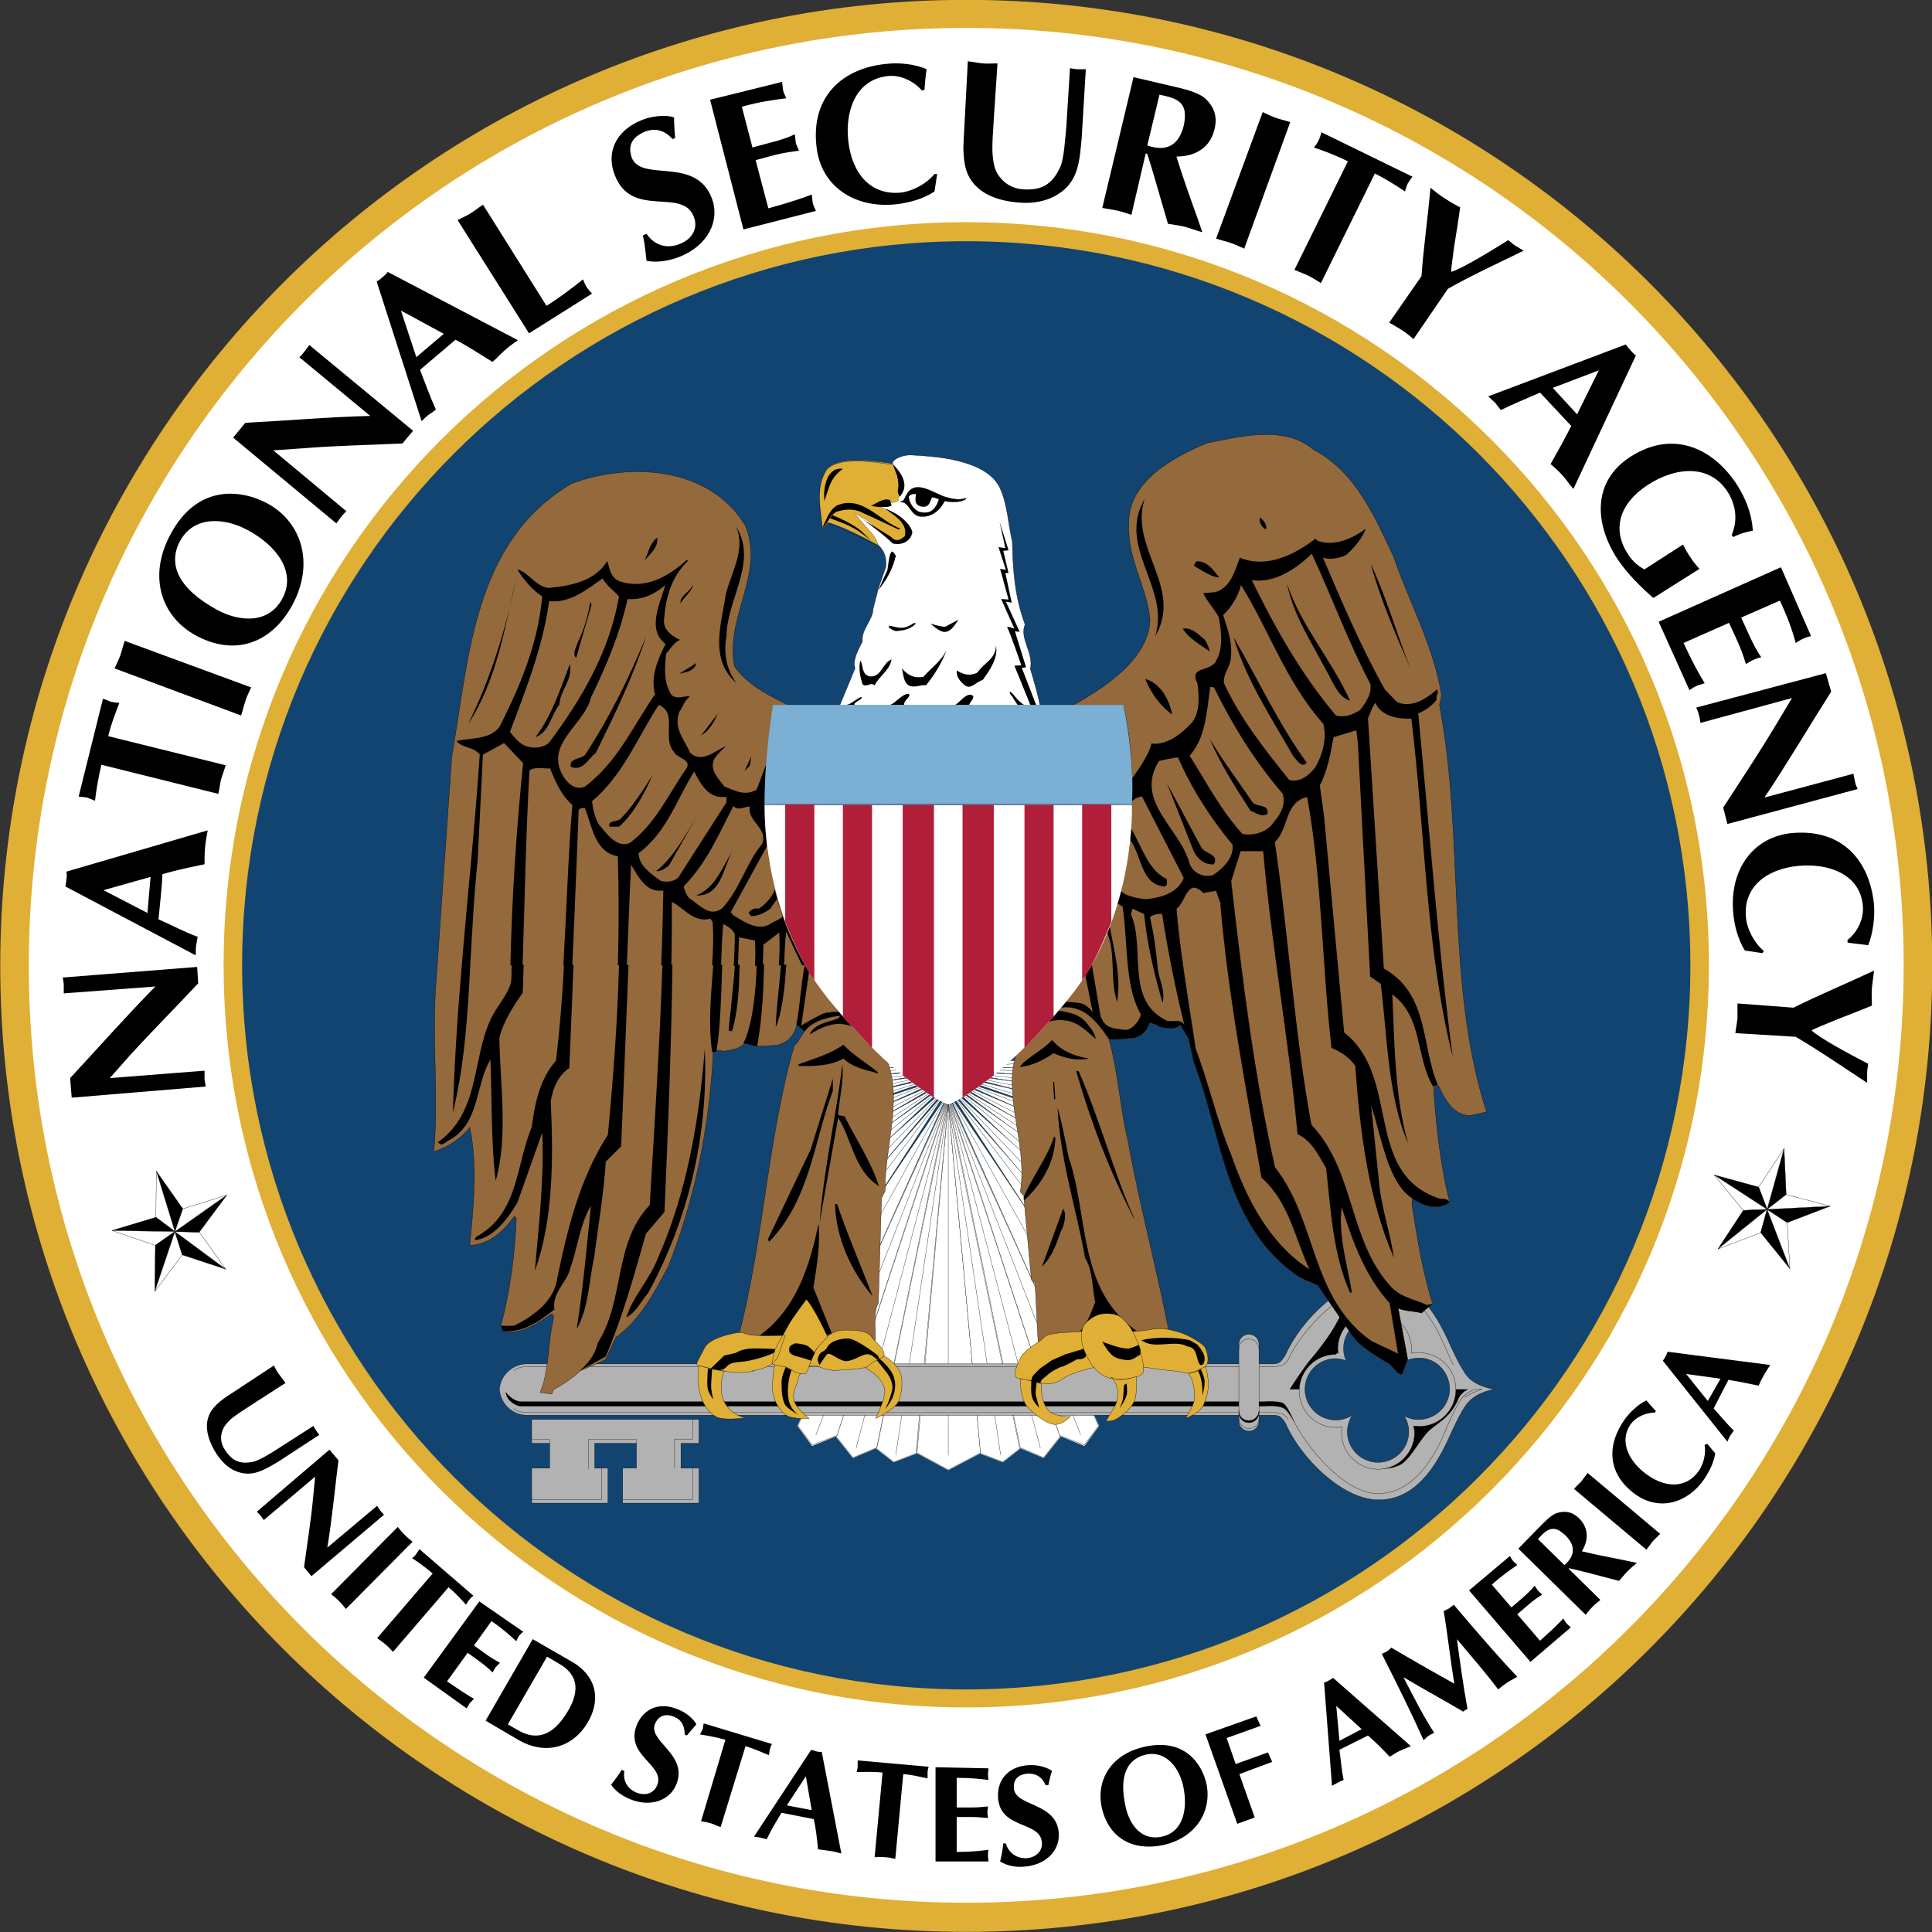 <?xml version="1.0" encoding="utf-8"?>
<!-- Generator: Adobe Illustrator 26.5.0, SVG Export Plug-In . SVG Version: 6.00 Build 0)  -->
<svg version="1.1"
	 id="Layer_1" xmlns:svg="http://www.w3.org/2000/svg" xmlns:inkscape="http://www.inkscape.org/namespaces/inkscape" xmlns:rdf="http://www.w3.org/1999/02/22-rdf-syntax-ns#" xmlns:sodipodi="http://sodipodi.sourceforge.net/DTD/sodipodi-0.dtd" xmlns:dc="http://purl.org/dc/elements/1.1/" xmlns:cc="http://creativecommons.org/ns#" inkscape:output_extension="org.inkscape.output.svg.inkscape"
	 xmlns="http://www.w3.org/2000/svg" xmlns:xlink="http://www.w3.org/1999/xlink" x="0px" y="0px" viewBox="0 0 512 512"
	 style="enable-background:new 0 0 512 512;" xml:space="preserve">
<rect x="0" y="0" width="512" height="512" fill="#333333" stroke="none"/>
<style type="text/css">
	.st0{fill:#E0AF35;}
	.st1{fill:#FFFFFF;}
	.st2{fill:#124471;}
	.st3{fill:#FFFFFF;stroke:#000000;stroke-width:0.074;stroke-linejoin:round;}
	.st4{fill:#FFFFFF;stroke:#FFFFFF;stroke-width:0.223;stroke-linejoin:round;}
	.st5{fill:none;stroke:#000000;stroke-width:0.074;stroke-linejoin:round;}
	.st6{fill:#B2B2B2;stroke:#000000;stroke-width:0.074;}
	.st7{fill:none;stroke:#000000;stroke-width:0.074;stroke-linecap:round;}
	.st8{fill:#124471;stroke:#000000;stroke-width:0.074;}
	.st9{fill:none;stroke:#000000;stroke-width:0.074;}
	.st10{stroke:#000000;stroke-width:0.074;}
	.st11{fill:#94693C;}
	.st12{fill:#94693C;stroke:#000000;stroke-width:0.074;}
	.st13{fill:#FFFFFF;stroke:#000000;stroke-width:0.074;stroke-linecap:square;stroke-miterlimit:2;}
	.st14{fill:#E0AF35;stroke:#E0AF35;stroke-width:0.074;stroke-linecap:square;stroke-miterlimit:2;}
	.st15{fill:none;stroke:#000000;stroke-width:0.074;stroke-linecap:square;stroke-miterlimit:2;}
	.st16{stroke:#000000;stroke-width:0.074;stroke-linecap:square;stroke-miterlimit:2;}
	.st17{fill:#B11E39;}
	.st18{fill:#7BAFD4;}
	.st19{stroke:#000000;stroke-width:0.074;stroke-linejoin:round;}
	.st20{fill:#E0AF35;stroke:#000000;stroke-width:0.074;}
</style>
<sodipodi:namedview  bordercolor="#666666" borderopacity="1.0" fit-margin-bottom="0" fit-margin-left="0" fit-margin-right="0" fit-margin-top="0" gridtolerance="10.0" guidetolerance="10.0" height="720px" id="base" inkscape:current-layer="g3" inkscape:cx="-36.276932" inkscape:cy="196.95099" inkscape:pageopacity="0.0" inkscape:pageshadow="2" inkscape:showpageshadow="false" inkscape:window-height="1096" inkscape:window-maximized="1" inkscape:window-width="1920" inkscape:window-x="-8" inkscape:window-y="-8" inkscape:zoom="0.95904189" objecttolerance="10.0" pagecolor="#ffffff" showgrid="false" width="720px">
	</sodipodi:namedview>
<g id="g3" transform="matrix(1,0,0,1,-0.334,-0.335)">
	<path id="path5" inkscape:connector-curvature="0" class="st0" d="M256.4,512.3c141.4,0,256-114.6,256-256s-114.6-256-256-256
		s-256,114.6-256,256C0.4,397.7,115,512.3,256.4,512.3z"/>
	<path id="path7" inkscape:connector-curvature="0" class="st1" d="M256.4,504.58c137.19,0,248.43-111.24,248.43-248.43
		S393.59,7.73,256.4,7.73S7.97,118.97,7.97,256.16C7.83,393.35,119.07,504.58,256.4,504.58z"/>
	<path id="path9" inkscape:connector-curvature="0" class="st0" d="M256.4,452.82c108.71,0,196.81-88.09,196.81-196.8
		S365.11,59.22,256.4,59.22S59.6,147.31,59.6,256.02C59.6,364.87,147.69,452.82,256.4,452.82L256.4,452.82z"/>
	<path id="path11" inkscape:connector-curvature="0" class="st2" d="M256.4,448.05c105.91,0,191.9-85.85,191.9-191.89
		S362.31,64.26,256.4,64.26s-191.9,85.85-191.9,191.89C64.51,362.07,150.35,448.05,256.4,448.05L256.4,448.05z"/>
	<polyline id="polyline13" class="st3" points="270.01,283.23 251.63,283.09 270.01,281.27 	"/>
	<path id="path15" inkscape:connector-curvature="0" class="st4" d="M243.36,385.35l8.28,4.49l8.56-4.49l-8.56-92.58L243.36,385.35
		L243.36,385.35z M251.63,290.81l29.46,89.92l6.59,2.67l3.79-5.19L251.63,290.81z M281.23,381.14l-4.35,5.47l-6.31-2.67
		l-18.94-92.58L281.23,381.14z M270.57,384.23l-4.49,3.51l-5.89-2.24l-8.56-93L270.57,384.23L270.57,384.23z M251.63,290.81
		l-29.46,89.92l-6.59,2.67l-3.79-5.19L251.63,290.81z M222.03,381.14l4.35,5.47l6.31-2.67l18.94-92.58L222.03,381.14L222.03,381.14z
		 M232.69,384.23l4.49,3.51l5.89-2.24l8.56-93L232.69,384.23L232.69,384.23z"/>
	<polygon id="polygon17" class="st3" points="260.19,385.35 251.63,292.77 243.36,385.35 243.36,385.35 251.63,389.84 	"/>
	<path id="path19" inkscape:connector-curvature="0" class="st5" d="M251.63,386.05v-93 M269.73,282.25l-18.1,0.84"/>
	<polyline id="polyline21" class="st3" points="269.59,285.06 251.63,283.51 269.31,283.23 	"/>
	<line id="line23" class="st5" x1="269.03" y1="284.07" x2="251.63" y2="283.51"/>
	<polyline id="polyline25" class="st3" points="269.59,287.02 251.63,284.07 269.59,285.06 	"/>
	<line id="line27" class="st5" x1="269.59" y1="286.04" x2="251.63" y2="284.07"/>
	<polyline id="polyline29" class="st3" points="269.17,288.98 251.63,284.5 269.59,287.02 	"/>
	<line id="line31" class="st5" x1="269.73" y1="288.14" x2="251.63" y2="284.5"/>
	<polyline id="polyline33" class="st3" points="269.17,291.09 251.63,285.06 269.45,289.12 	"/>
	<line id="line35" class="st5" x1="270.15" y1="290.53" x2="251.63" y2="285.06"/>
	<polyline id="polyline37" class="st3" points="269.87,293.89 251.63,285.62 269.87,291.65 	"/>
	<line id="line39" class="st5" x1="270.01" y1="292.63" x2="251.63" y2="285.62"/>
	<polyline id="polyline41" class="st3" points="270.71,297.4 251.63,286.18 269.87,293.89 	"/>
	<line id="line43" class="st5" x1="270.85" y1="296" x2="251.63" y2="286.18"/>
	<polyline id="polyline45" class="st3" points="271.55,301.61 251.63,286.74 270.57,297.26 	"/>
	<line id="line47" class="st5" x1="271.55" y1="299.78" x2="251.63" y2="286.74"/>
	<polyline id="polyline49" class="st3" points="271.97,306.52 251.63,287.3 271.83,301.61 	"/>
	<line id="line51" class="st5" x1="271.41" y1="303.57" x2="251.63" y2="287.3"/>
	<polyline id="polyline53" class="st3" points="272.53,312.97 251.63,288.14 271.97,306.24 	"/>
	<line id="line55" class="st5" x1="272.25" y1="309.6" x2="251.63" y2="288.14"/>
	<polyline id="polyline57" class="st3" points="273.23,322.09 251.63,288.84 272.67,312.97 	"/>
	<line id="line59" class="st5" x1="271.69" y1="315.22" x2="251.63" y2="288.84"/>
	<polyline id="polyline61" class="st3" points="276.32,344.95 251.63,289.97 273.23,322.09 	"/>
	<line id="line63" class="st5" x1="274.08" y1="330.36" x2="251.63" y2="289.97"/>
	<polygon id="polygon65" class="st3" points="287.68,383.25 291.47,378.2 251.63,290.81 251.63,290.81 281.09,380.72 	"/>
	<line id="line67" class="st5" x1="251.63" y1="290.81" x2="286.7" y2="380.58"/>
	<polygon id="polygon69" class="st3" points="270.71,383.95 251.63,291.37 281.23,381.14 281.23,381.14 276.88,386.61 	"/>
	<line id="line71" class="st5" x1="276.04" y1="384.09" x2="251.63" y2="291.37"/>
	<polygon id="polygon73" class="st3" points="260.19,385.49 251.63,292.49 270.57,384.23 270.57,384.23 266.08,387.74 	"/>
	<line id="line75" class="st5" x1="265.52" y1="385.91" x2="251.63" y2="292.49"/>
	<polyline id="polyline77" class="st3" points="233.26,283.23 251.63,283.09 233.26,281.27 	"/>
	<line id="line79" class="st5" x1="233.54" y1="282.25" x2="251.63" y2="283.09"/>
	<polyline id="polyline81" class="st3" points="233.68,285.06 251.63,283.51 234.1,283.23 	"/>
	<line id="line83" class="st5" x1="234.24" y1="284.07" x2="251.63" y2="283.51"/>
	<polyline id="polyline85" class="st3" points="233.68,287.02 251.63,284.07 233.68,285.06 	"/>
	<line id="line87" class="st5" x1="233.68" y1="286.04" x2="251.63" y2="284.07"/>
	<polyline id="polyline89" class="st3" points="234.1,288.98 251.63,284.5 233.68,287.02 	"/>
	<line id="line91" class="st5" x1="233.54" y1="288.14" x2="251.63" y2="284.5"/>
	<polyline id="polyline93" class="st3" points="234.1,291.09 251.63,285.06 233.82,289.12 	"/>
	<line id="line95" class="st5" x1="233.12" y1="290.53" x2="251.63" y2="285.06"/>
	<polyline id="polyline97" class="st3" points="233.4,293.89 251.63,285.62 233.4,291.65 	"/>
	<line id="line99" class="st5" x1="233.26" y1="292.63" x2="251.63" y2="285.62"/>
	<polyline id="polyline101" class="st3" points="232.55,297.4 251.63,286.18 233.4,293.89 	"/>
	<line id="line103" class="st5" x1="232.41" y1="296" x2="251.63" y2="286.18"/>
	<polyline id="polyline105" class="st3" points="231.71,301.61 251.63,286.74 232.69,297.26 	"/>
	<line id="line107" class="st5" x1="231.71" y1="299.78" x2="251.63" y2="286.74"/>
	<polyline id="polyline109" class="st3" points="231.29,306.52 251.63,287.3 231.43,301.61 	"/>
	<line id="line111" class="st5" x1="231.85" y1="303.57" x2="251.63" y2="287.3"/>
	<polyline id="polyline113" class="st3" points="230.73,312.97 251.63,288.14 231.29,306.24 	"/>
	<line id="line115" class="st5" x1="231.01" y1="309.6" x2="251.63" y2="288.14"/>
	<polyline id="polyline117" class="st3" points="230.03,322.09 251.63,288.84 230.59,312.97 	"/>
	<line id="line119" class="st5" x1="231.57" y1="315.22" x2="251.63" y2="288.84"/>
	<polyline id="polyline121" class="st3" points="226.94,344.95 251.63,289.97 230.03,322.09 	"/>
	<line id="line123" class="st5" x1="229.19" y1="330.36" x2="251.63" y2="289.97"/>
	<polygon id="polygon125" class="st3" points="215.58,383.25 211.79,378.2 251.63,290.81 251.63,290.81 222.17,380.72 	"/>
	<line id="line127" class="st5" x1="251.63" y1="290.81" x2="216.56" y2="380.58"/>
	<polygon id="polygon129" class="st3" points="232.69,383.95 251.63,291.37 222.03,381.14 222.03,381.14 226.38,386.61 	"/>
	<line id="line131" class="st5" x1="227.22" y1="384.09" x2="251.63" y2="291.37"/>
	<polygon id="polygon133" class="st3" points="243.08,385.49 251.63,292.49 232.69,384.23 232.69,384.23 237.18,387.74 	"/>
	<line id="line135" class="st5" x1="237.74" y1="385.91" x2="251.63" y2="292.49"/>
	<path id="path137" inkscape:connector-curvature="0" class="st6" d="M396.4,368.52c0,0-4.49-0.56-7.01-3.23
		c-1.82-1.96-4.77-8.56-4.77-8.56c-3.93-8.98-9.54-17.39-19.08-17.39c-9.54,0-20.62,11.08-24.55,20.06c0,0-0.7,1.26-1.54,1.96
		c-0.84,0.56-2.38,0.42-2.38,0.42H139.97c-3.79,0-7.01,2.95-7.29,6.73l0,0c0.28,3.79,3.37,6.87,7.29,6.87H337.2
		c0,0,1.54-0.14,2.38,0.42c0.84,0.56,1.54,1.96,1.54,1.96c3.93,8.98,15.01,20.06,24.55,20.06c9.54,0,15.15-8.42,19.08-17.39
		c0,0,2.95-6.73,4.77-8.56C392.05,369.08,396.4,368.52,396.4,368.52L396.4,368.52z"/>
	<path id="path139" inkscape:connector-curvature="0" class="st7" d="M136.47,363.61c1.26-1.12,3.09-1.12,3.79-1.12h198.07
		c0,0,1.82-0.28,2.24-0.56c0.84-0.7,1.12-1.26,1.12-1.26c3.51-7.86,14.87-19.78,23.71-19.78c8.84,0,14.17,8,17.67,15.85
		c0,0,1.12,2.67,2.38,5.33 M340.85,373.29l1.82,2.52c3.51,7.86,14.03,20.34,22.72,20.34c8.84,0,14.17-8,17.67-15.85
		c0,0,2.24-5.61,4.07-8.56c1.82-2.81,4.35-3.23,4.35-3.23c-0.28,0,1.54,0,1.54,0c-2.52,0.84-4.49,2.1-4.49,2.1"/>
	<path id="path141" inkscape:connector-curvature="0" d="M389.52,368.52c0,0-1.96,0.7-2.67,2.52c-2.38,5.61-6.31,6.59-8.56,9.26
		c-2.24,2.67-3.51,5.33-5.75,7.43c-2.38,2.24-7.01,1.82-7.01,1.82s4.21-1.96,5.47-2.67c1.26-0.7,3.37-3.23,3.51-4.91
		c0.14-1.68,0-4.49,0-4.49s7.29-0.56,8.56-2.38c1.26-1.82,2.67-6.59,2.67-6.59L389.52,368.52 M344.91,368.52h-2.81
		c0,0,3.65-5.75,5.61-8s4.49-5.75,5.47-7.29c0.98-1.54,2.52-4.49,2.52-4.49l2.1,2.38l-2.24,8.42l-7.15,2.24L344.91,368.52"/>
	<path id="path143" inkscape:connector-curvature="0" class="st6" d="M355.01,358.98c-0.14-0.56,0-0.14-0.14-0.7
		c-0.28-5.33,3.93-9.96,9.26-10.24c5.33-0.28,9.96,3.93,10.24,9.26c0,0.56,0,1.12,0,1.68c0.56-0.14,1.12-0.14,1.54-0.14
		c5.33-0.28,9.96,3.79,10.24,9.26c0.28,5.33-3.79,9.96-9.26,10.24c-0.56,0-1.4,0-1.96-0.14c0.14,0.56,0.28,1.26,0.28,1.82
		c0,5.33-4.35,9.68-9.68,9.68s-9.68-4.35-9.68-9.68c0-0.56,0-1.12,0.14-1.54c-0.56,0.14-1.12,0.14-1.68,0.14
		c-5.33,0-9.68-4.35-9.68-9.68c0-5.33,4.35-9.68,9.68-9.68C354.87,358.84,354.45,358.84,355.01,358.98L355.01,358.98z"/>
	<path id="path145" inkscape:connector-curvature="0" class="st8" d="M372.41,375.53c1.26,0.7,2.81,1.12,4.35,0.98
		c4.49-0.28,8-4.07,7.72-8.56c-0.28-4.49-4.07-8-8.56-7.72c-1.54,0.14-3.09,0.56-4.21,1.4c0.7-1.26,1.12-2.81,0.98-4.35
		c-0.28-4.49-4.07-8-8.56-7.72c-4.49,0.28-8,4.07-7.72,8.56c0,0.98,0.28,1.96,0.7,2.81c-0.84-0.28-1.82-0.56-2.81-0.56
		c-4.49,0-8.14,3.65-8.14,8.14c0,4.49,3.65,8.14,8.14,8.14c1.54,0,3.09-0.42,4.35-1.26c-0.7,1.26-1.26,2.81-1.26,4.35
		c0,4.49,3.65,8.14,8.14,8.14c4.49,0,8.14-3.65,8.14-8.14C373.67,378.2,373.25,376.8,372.41,375.53L372.41,375.53z"/>
	<path id="path147" inkscape:connector-curvature="0" class="st7" d="M136.47,373.57c1.26,1.12,3.09,1.12,3.79,1.12h198.07
		c0,0,1.82,0.28,2.24,0.56c0.84,0.7,1.12,1.26,1.12,1.26"/>
	<path id="path149" inkscape:connector-curvature="0" d="M343.51,377.64c0,0-1.68-3.51-3.23-4.21c-1.68-0.7-4.91-0.42-4.91-0.42
		H138.29c-1.26,0-3.93-1.68-3.93-3.79c0,0,1.68,2.38,3.93,2.52h197.09c0,0,4.07-0.28,5.19,0.56
		C341.83,373.29,343.51,377.64,343.51,377.64"/>
	<path id="path151" inkscape:connector-curvature="0" class="st6" d="M331.31,379.6c1.54,0,2.67-1.26,2.67-2.67V356.6
		c0-1.4-1.12-2.67-2.67-2.67s-2.67,1.26-2.67,2.67v20.34C328.64,378.48,329.91,379.6,331.31,379.6z"/>
	<path id="path153" inkscape:connector-curvature="0" class="st9" d="M328.64,376.23c0,1.4,1.12,2.67,2.67,2.67s2.67-1.26,2.67-2.67
		 M328.64,357.86c0-1.54,1.12-2.67,2.67-2.67s2.67,1.26,2.67,2.67"/>
	<path id="path155" inkscape:connector-curvature="0" class="st10" d="M333.97,374.13c0,1.4-1.12,2.67-2.67,2.67
		s-2.67-1.12-2.67-2.67v0.56c0,1.4,1.12,2.67,2.67,2.67s2.67-1.26,2.67-2.67V374.13z"/>
	<path id="path157" inkscape:connector-curvature="0" class="st11" d="M160.17,361.22c0.28-0.42,0.42-0.98,0.7-1.54"/>
	<path id="path159" inkscape:connector-curvature="0" class="st12" d="M133.52,352.95c4.49,1.4,9.26-1.82,13.05-4.49l0.56,0.84
		c-1.68,6.45-1.12,14.03-3.65,20.06l3.09,0.42l0.42-1.12c2.24-1.26,4.91-2.95,7.15-5.05c0,0,7.29-3.09,6.73-3.09l2.67-5.75
		c6.73-4.91,10.24-12.06,13.89-18.8c7.01-17.67,10.94-36.89,11.92-56.81c0,0,1.96-0.84,2.24-0.28c0.42,0.14,5.05-0.42,6.03-2.1
		l3.65,0.84l4.91-0.28c3.37-0.84,4.77-2.95,5.33-5.61l2.81-0.28l6.31-5.47c-1.68-2.1-2.67-3.37-4.35-5.89
		c0,0-9.82-12.48-12.62-36.47c-1.54-13.19,1.68-36.33,1.68-36.33h4.21c-5.05-2.38-11.08-5.33-14.59-10.38
		c-2.52-13.19,8.28-24.69,2.81-37.45c-9.54-15.57-30.72-16.69-46.01-10.94c-25.95,15.29-27.07,45.73-31.7,72.38l-4.21,60.46
		c-1.12,14.73,0.84,29.74-0.56,44.19c3.51-1.12,7.15-3.37,9.54-6.45c2.1,9.96,0.98,21.18,0,31.28c4.91-0.14,9.12-3.79,11.78-7.72
		l0.56,0.56c-0.42,9.96-1.68,19.36-4.07,28.34L133.52,352.95L133.52,352.95z M394.29,295.02c-10.94-33.95-5.75-72.38-12.48-107.87
		l0.56-2.52c-2.1-13.19-8.56-24.55-12.76-36.89c-4.91-10.24-9.82-22.3-21.32-28.34c-7.57-6.45-19.36-3.37-28.05-1.68
		c-8.7,3.65-21.04,10.1-20.76,21.46c-0.42,9.4,4.77,16.41,5.61,25.39c-0.28,10.8-13.05,18.52-20.48,22.72h13.47
		c0,0,2.81,11.5,2.24,26.37c-0.42,14.03-2.67,29.74-12.34,45.31c-0.28,0.56-4.49,6.73-11.36,14.31l14.03,4.91l1.12-3.79
		c0.28,0.56,0.84,0.56,1.4,0.84c1.4,0.7,3.37,0.28,4.91,0.42l2.95-0.28c1.82-0.56,3.37-1.96,3.93-4.07l1.82,0.56l0.84,0.56
		c1.68,0.28,4.35,0.98,5.47-0.56l2.24,3.65l1.4,6.31c7.57,19.64,8.28,43.48,27.77,56.81l1.68,0.84l3.37,1.4l9.12,13.33
		c2.52,3.37,5.89,5.05,9.12,7.15c1.26,0.14,3.23,4.07,4.21,2.95l1.4-3.79l-2.52-13.47c1.96,0.84,4.35,0.7,6.17,1.26l2.95-2.52
		c-2.67-8.28-4.07-17.25-5.47-26.09v-1.82c7.01,4.63,9.96,0.98,9.96,0.98c-2.24-8.84-3.65-19.92-4.21-30.44l1.26-0.42
		c0.84,1.96,1.96,3.93,3.37,5.61c1.54,1.54,3.51,2.67,5.61,2.24L394.29,295.02L394.29,295.02z"/>
	<path id="path161" inkscape:connector-curvature="0" class="st13" d="M275.9,187.14c-0.42-2.52-1.68-6.73-2.52-9.54
		c0.98-4.21-2.95-8-1.4-11.78c-2.67-7.15-3.23-14.17-3.37-21.88c-1.12-4.77-1.26-9.82-3.23-14.17c-2.24-5.05-8.98-6.87-13.05-7.72
		c-4.07-0.84-10.52-1.12-10.52-1.12c-1.82-0.14-5.19,0.98-4.91,2.38c2.24,3.51,1.96,7.01,1.4,9.82l-5.61,1.4
		c4.77,1.12,9.4,4.77,8.98,7.29c-0.7,2.1-4.21,2.52-4.77,2.1c0,0-6.45-5.75-7.29-6.03c-0.84-0.28-3.23-1.96-2.81-1.54
		c0.14,0.28,2.38,2.95,3.93,4.63c1.54,1.54,2.38,3.79,2.38,3.79c1.4,1.54,2.24,2.81,1.96,5.89l-1.96,5.61l-1.4,5.47
		c0,2.81-3.23,5.47-2.81,8.56c-1.12,2.24-2.67,4.91-1.96,7.15l-4.07,9.82h53.02V187.14L275.9,187.14z"/>
	<path id="path163" inkscape:connector-curvature="0" class="st14" d="M236.9,123.32c2.24,3.51,2.1,6.87,1.4,9.82l-5.61,1.4
		c4.77,1.12,9.4,4.77,8.98,7.29c-0.7,2.1-4.21,2.52-4.77,2.1c0,0-6.45-5.75-7.29-6.03c-0.84-0.28-3.23-1.96-2.81-1.54
		c0.14,0.28,2.38,2.95,3.93,4.63c1.54,1.54,2.38,3.79,2.38,3.79c-9.68-5.33-13.33-6.03-13.33-6.03l-1.4,1.68
		c-0.56-5.61-1.96-10.94,1.12-15.71C222.6,121.36,231.01,122.48,236.9,123.32L236.9,123.32z"/>
	<path id="path165" inkscape:connector-curvature="0" class="st15" d="M232.98,144.92c-9.82-4.77-13.33-6.03-13.33-6.03l-1.4,1.68
		c-0.56-5.61-1.96-10.94,1.12-15.71c3.23-3.51,11.64-2.24,17.39-1.4"/>
	<path id="path167" inkscape:connector-curvature="0" d="M233.12,156.71c1.96-2.52,3.65-5.05,4.63-9.12
		c-0.42-0.42-0.42-0.84-0.98-1.12c-0.84,0.42-0.98,3.37-1.26,4.91L233.12,156.71 M228.91,137.91c0,0,5.47,3.93,8,6.45
		c2.24,0.56,4.63-0.42,5.19-2.81c0-1.26-1.68-3.37-4.07-4.91c-0.84-0.42-1.96-1.12-3.09-1.54c1.96,1.68,6.03,3.65,5.19,7.29
		c-1.82,1.68-2.81,1.12-3.79,0.14L228.91,137.91 M231.71,137.49l6.59,3.09c0,0,1.4,0,0-0.42c-5.33-2.38-9.82-8.56-16.13-5.89
		c-2.1,1.12-3.09,4.35-4.07,6.31l1.26-1.54c0,0,1.54-2.67,2.67-3.09c4.35-1.4,6.87,0.28,6.87,0.28L231.71,137.49 M236.34,133
		c-0.28,0.42,0.56,1.26,0.14,1.4c-0.98,0.56-3.93,0.28-5.33,0C231.99,134.12,234.8,131.88,236.34,133 M223.72,124.58
		c-3.37,2.38-3.65,4.91-4.91,8.56C218.39,128.79,219.79,124.02,223.72,124.58 M231.15,143.52c-4.91-3.79-5.47-3.79-10.94-5.89
		c0,0,0.28-0.42,0.56-0.84c5.61,2.24,7.72,4.21,7.72,4.21L231.15,143.52 M238.31,130.9l0.42,1.12c2.38-2.67,1.26-5.61-1.82-8.7
		l1.12,2.95C238.87,129.63,238.03,130.05,238.31,130.9"/>
	<path id="path169" inkscape:connector-curvature="0" class="st16" d="M238.87,133.42c2.52-0.42,2.67,3.93,5.75,3.79
		c2.52,0.14,4.77-1.54,6.03-4.07c1.96,0.28,3.79,0.42,5.47-0.42l0.28-0.42c-1.82,0.7-3.65,0.28-5.61-0.28
		c-2.38-0.84-4.91-2.52-7.01-2.52c-2.1-0.14-2.95,1.26-3.93,3.37L238.87,133.42L238.87,133.42z"/>
	<path id="path171" inkscape:connector-curvature="0" class="st1" d="M243.08,131.32c-0.14,1.26-0.56,2.67,1.26,3.23
		c2.1,0.42,2.38-0.84,2.95-2.38c0.28-0.14,1.82,0.42,1.82,0.56c-0.28,0.98-0.98,2.52-2.38,3.23c-0.98,0.28-1.82,0.28-2.81,0
		c-1.4-0.56-2.67-2.52-2.67-3.65C240.83,131.6,242.37,131.04,243.08,131.32"/>
	<path id="path173" inkscape:connector-curvature="0" d="M224.7,187.14c1.4-0.28,2.52-1.68,3.93-2.1c0.56,0.7-2.38,1.4-1.82,2.1
		H224.7 M236.2,187.14c1.4-0.42,3.23-2.95,4.91-2.95c0.98,0.7-1.54,1.82-1.12,2.95H236.2 M253.46,187.14
		c1.12-0.56,2.67-2.95,4.21-2.67c1.4,0.42,0,1.54-0.56,2.67H253.46 M270.01,187.14l-1.12-1.68c-0.14-0.56-1.4-1.54-0.84-1.82
		c1.26,0.84,1.26,1.82,3.65,3.51H270.01 M243.08,165.54c-1.12,1.26-2.81,1.82-4.49,1.96c-1.12,0.28-1.82-0.28-2.67-0.84v-0.56
		c1.96,0.42,3.51,1.12,5.47,0C242.09,165.82,242.37,165.26,243.08,165.54 M254.3,164.56c-2.67,4.49-4.21,3.79-7.29,1.12
		c-0.56-0.28,3.09,0.98,3.93,0.7L254.3,164.56 M260.75,180.55c-1.82,0.42-3.23,2.95-5.05,1.12c-1.12-0.98-1.96-2.1-1.82-3.65
		c1.82,1.12,3.51,1.54,5.47,0.56c1.82-2.67,4.91-3.65,4.91-7.15C264.96,174.66,262.57,178.03,260.75,180.55 M245.74,181.95
		c-1.26-0.28-3.09,0.84-4.63,0c-1.54-1.12-1.26-2.95-1.82-4.49c1.82,1.96,3.37,2.67,5.75,2.24c1.82-2.1,4.91-4.35,6.17-7.15
		C249.95,176.06,247.98,179.15,245.74,181.95 M232.13,181.95c-1.12-0.98-2.1,0.7-3.23-0.28c-0.56-1.82-1.12-4.21-0.56-6.31
		c0.84,1.4,0.28,3.65,2.38,4.21c3.23,0.42,3.37-3.51,5.89-4.49C236.2,177.89,233.26,179.57,232.13,181.95 M124.4,192.19
		c6.03-12.2,10.1-25.39,12.77-39C134.08,166.81,131.98,180.69,124.4,192.19"/>
	<path id="path175" inkscape:connector-curvature="0" class="st11" d="M201.97,213.52c-1.12-1.12-0.42-3.23,0.56-4.21L201.97,213.52
		"/>
	<path id="path177" inkscape:connector-curvature="0" d="M122.72,256.02c-1.12,12.91-1.96,25.95-2.38,39.14
		c3.09-12.34,3.93-25.81,4.63-39.14H122.72 M135.91,256.02c0,1.54,0,3.09-0.14,4.63c-0.98,3.65-3.93,6.45-5.47,9.96
		c-4.91,10.66-2.81,24.55-13.89,32.4c1.12,1.54,1.96-0.28,3.09-0.56c8-4.49,6.73-14.45,10.8-21.32c0.42,10.66,0.14,22.16,1.4,32.12
		c3.37-11.78,1.12-25.53,0.98-38.01c1.12-4.21,3.51-8,6.17-11.78c0.14-2.52,0.14-5.05,0.28-7.43H135.91 M149.79,256.02
		c-0.42,8.56-1.12,17.11-2.1,25.39c-4.35,4.91-5.61,11.36-6.45,17.67c-4.21,9.96-3.37,22.86-14.73,29.04l-0.42,0.84
		c4.91-0.28,9.12-6.03,11.36-9.96c2.24-6.17,4.35-12.34,6.59-18.52c0.56,12.2-0.98,24.97-1.96,36.61
		c4.91-13.47,4.91-29.88,4.21-44.89c0.56-3.37,1.82-6.73,4.91-8.84c0,0,0.56-12.76,1.12-27.35L149.79,256.02 M164.38,256.02
		c-0.42,15.15-1.54,30.3-2.95,45.03c-7.57,11.78-10.8,25.25-13.61,39c-1.12,5.47-6.59,9.4-11.36,11.64h-3.37l0.56,1.4
		c5.47,0.42,9.54-2.52,13.61-5.75c-0.7-4.49,3.37-7.15,4.21-10.94c1.96-5.47,2.52-11.5,5.47-16.55c-1.12,10.94-2.1,22.3-3.79,32.68
		c3.23-5.61,3.23-12.62,4.63-18.94c1.12-8.56,2.52-16.69,3.09-25.39l4.07-4.07c0,0,1.12-26.65,1.96-48.11H164.38 M175.88,256.02
		c-0.7,21.04-2.1,42.78-3.37,63.68c-9.68,10.1-6.59,25.39-13.75,36.47c-0.56,2.81-2.38,5.33-4.77,7.43l6.87-3.79
		c4.35-10.1,7.57-21.6,10.66-32.54l4.91-5.75c0.98-22.72,1.82-44.05,2.1-65.51L175.88,256.02 M189.35,256.02
		c-0.56,7.86-1.4,15.71-0.28,23.15l1.12-0.14c1.12-6.87,1.26-15.15,1.54-23H189.35 M195.1,256.02c-0.42,5.75-1.12,11.64-1.68,17.39
		c0,0,0.84,0.42,0.98,0c1.54-5.33,1.82-11.64,1.96-17.39H195.1 M200.85,256.02c-0.14,7.43-1.26,16.55-3.51,20.76l3.65,0.84
		c1.26-7.01,1.68-14.17,1.82-21.74L200.85,256.02 M207.31,256.02c-0.42,5.61-1.26,11.22-1.4,16.55c1.82-4.35,2.38-10.66,2.81-16.55
		H207.31 M213.48,256.02c0,0.14,0.14,0.14,0.14,0.14c-0.84,3.23-1.4,12.06-2.24,15.57l4.63,4.21c0-2.81,12.06-1.54,12.06-1.54
		c-6.17-6.31-10.8-12.48-14.31-18.52L213.48,256.02 M213.76,256.02c-8.14-14.03-10.1-27.07-10.66-37.73
		c-0.28-8.56,0.28-15.43,0.28-15.43l-2.52,6.73c-3.09,1.82-5.75,0.28-8.56-0.84c-1.54-2.1-4.07-4.35-2.67-7.29
		c0.98-1.54,2.1-2.38,3.09-3.37c-2.67,0.98-6.31,4.77-9.54,1.68c-1.4-3.37-4.49-6.45-2.81-10.8c0.98-1.26,1.26-2.95,2.81-4.07
		c-1.54-0.28-3.37,0.98-4.91-0.42c-2.1-3.37-1.82-6.87-1.4-10.94c1.26-1.4,1.96-2.81,3.65-3.65c-1.82-0.84-4.49-2.52-4.21-5.33
		c0.42-5.89,1.96-11.36,6.31-15.57l-0.28-0.28c-4.91,4.49-11.22,8-17.96,5.61c-2.24-0.98-2.52-3.37-3.09-5.33
		c-3.23,5.33-9.54,6.59-15.57,7.15c-3.37-0.28-5.19-4.07-8.28-4.91c1.4,2.38,3.93,5.47,6.59,7.15
		c-1.12,12.62-5.89,23.85-11.36,34.65c-2.67,3.37-7.43,2.81-11.36,3.65c1.4,1.96,4.77,1.54,6.17,3.65
		c-1.26,18.66-3.23,37.17-4.77,55.83h2.24c0.56-9.4,0.98-18.66,1.96-27.63l1.4-28.2l5.61-3.09l5.05,5.33
		c-1.82,17.96-2.95,35.21-3.37,53.58h3.23c0.56-17.11,0.84-33.95,1.82-51.62c1.4-1.12,4.07-0.42,5.47-0.56
		c1.4,3.51,2.95,7.15,5.89,9.68c-1.12,13.61-1.54,28.05-2.38,42.5h2.38c0.84-19.08,1.68-41.1,1.68-41.1
		c0.42-0.7,1.12-0.56,1.68-0.56c1.82,4.77,2.67,11.78,8.7,12.76c0.28,9.54,0.28,19.22,0,28.9h2.38c0.56-14.45,1.12-26.65,1.12-26.65
		c1.68,2.67,3.79,7.15,7.72,6.87h0.84c-0.14,6.45-0.28,13.05-0.56,19.78h2.67c0.14-5.61,0.14-11.22,0.14-16.83
		c3.23,1.68,5.75,5.61,10.24,4.49l0.56,0.84c0.28,3.79,0.14,7.72-0.14,11.5h2.38c0.14-3.79,0.28-7.57,0.56-10.94
		c0.84,0.42,2.52,1.26,3.09,2.67c0,2.81-0.14,5.61-0.28,8.42h1.12c0.14-2.67,0.14-5.19,0.28-7.57l4.21,0.84
		c0.14,1.82,0.14,4.21,0,6.73h2.1c0-1.82,0.14-3.65,0.14-5.61l4.21-3.23c0.14,2.95,0.14,5.75-0.14,8.7h1.4
		c0.14-3.23,0.28-6.31,0.56-8.98c0,0,3.51,7.57,4.21,8.98L213.76,256.02"/>
	<path id="path179" inkscape:connector-curvature="0" class="st12" d="M201.13,354.77c-1.68-0.42-3.23-0.56-4.91-0.98
		c6.45-24.69,7.57-52.04,14.59-76.31c2.52-2.1,1.82-6.73,12.06-8c0.7,1.54-6.45,1.26-7.86,4.91c7.01-4.49,10.94-2.81,15.01,0.28
		c12.62,9.54,4.49,27.91,4.91,41.24l-0.98,1.96l-0.84,27.77c-1.54,2.81-0.56,6.73-0.84,10.24c-3.09-0.98-6.73-4.63-10.52-1.96h-0.98
		L201.13,354.77L201.13,354.77z M214.74,257.56l-2.1,14.59c0,0,4.77-2.81,6.03-3.23c1.26-0.42,4.07-0.42,4.07-0.42
		s-3.09-3.79-4.21-5.19C217.4,261.91,214.74,257.56,214.74,257.56L214.74,257.56z"/>
	<path id="path181" inkscape:connector-curvature="0" d="M172.1,342.99c-1.96,2.24-3.09,5.05-5.75,6.45
		c1.4-5.05,6.17-10.1,8.28-15.57c7.57-17.11,10.94-35.91,12.48-55.55C188.09,301.61,182.62,323.63,172.1,342.99 M192.86,168.91
		c-0.84,4.49,0,8.98,2.67,12.48c-7.29-6.31-4.07-15.57-2.81-23.71c1.4-5.61,5.33-11.78,2.67-17.81
		C201.27,149.27,193,158.95,192.86,168.91"/>
	<path id="path183" inkscape:connector-curvature="0" class="st11" d="M164.38,158.39c-2.52,14.45-9.68,26.93-18.52,38.72
		c-1.68,1.54-4.35,1.68-6.45,0.84c-1.54-0.7-2.95-2.38-3.93-3.65c4.21-11.22,8.7-22.44,10.38-34.65c5.61,0.56,9.96-3.09,14.17-6.03
		C161.01,155.44,162.98,156.85,164.38,158.39 M176.73,171.01c-2.1,4.07-4.07,8.7-2.81,13.33c-5.75,8.28-9.96,17.96-18.52,24.41
		c-2.95,1.4-5.33-1.54-6.31-3.65c-3.79-8,6.17-12.91,7.86-19.92c4.07-8.42,7.72-16.97,9.68-26.09c3.93,0.28,7.15-1.26,9.96-3.65
		C175.46,159.93,171.54,167.09,176.73,171.01"/>
	<path id="path185" inkscape:connector-curvature="0" d="M153.02,174.66c-1.12-0.98,0-2.67,0.42-4.07c1.68-3.37,2.67-7.01,3.37-10.8
		l0.28,0.84L153.02,174.66 M158.21,199.91c-2.1,1.54-3.37,4.91-6.59,3.65c-0.56-2.38,2.67-1.96,3.79-3.23
		c6.45-9.82,11.64-20.34,16.13-31.28C168.03,179.85,163.12,189.95,158.21,199.91 M180.37,178.87l4.49-2.81
		C184.44,178.17,182.2,178.45,180.37,178.87 M148.53,187.14c-2.1,2.52-2.52,7.15-6.31,8.56c4.21-5.47,6.59-12.62,9.12-19.36
		C152.18,180.55,148.95,182.8,148.53,187.14"/>
	<path id="path187" inkscape:connector-curvature="0" class="st11" d="M178.97,199.63c0.98,1.82,4.49,1.82,3.37,4.21
		c-4.77,6.73-8.14,14.73-15.15,19.92c-3.51,1.4-6.17-2.67-8.14-4.91c-1.12-1.96-1.54-3.93-1.82-6.17
		c8.42-7.15,12.06-16.97,17.67-25.53C180.09,189.25,175.6,195.84,178.97,199.63"/>
	<path id="path189" inkscape:connector-curvature="0" d="M186.12,195.28l4.49-5.89C189.49,191.77,188.51,193.74,186.12,195.28
		 M197.63,204.68l1.82-3.93l-0.42,2.52L197.63,204.68"/>
	<path id="path191" inkscape:connector-curvature="0" class="st11" d="M192.02,211.55h0.84v1.4l-12.77,19.92
		c-1.12,1.12-3.23,1.4-4.77,0.84c-2.52-1.82-5.75-4.07-5.75-7.29c7.57-5.61,10.1-14.31,14.73-21.6
		C185.7,207.48,187.81,211.83,192.02,211.55"/>
	<path id="path193" inkscape:connector-curvature="0" d="M164.38,219.41h-2.52c-0.56-1.82,2.24-1.12,3.09-2.24
		c3.37-3.51,5.75-7.43,8.28-11.36C171.11,210.71,168.03,216.32,164.38,219.41"/>
	<path id="path195" inkscape:connector-curvature="0" class="st11" d="M199.03,214.08c-0.7,4.07,5.05,5.75,3.23,9.96
		c-4.21,5.05-5.75,11.78-10.52,16.97c-3.37,2.67-6.17-1.12-8.84-2.67c-0.7-0.98-1.12-1.96-1.4-3.09c6.31-6.45,9.4-14.03,13.19-21.32
		C195.94,215.34,197.63,214.08,199.03,214.08"/>
	<path id="path197" inkscape:connector-curvature="0" d="M177.57,229.79c-1.12,0.7-1.96,1.54-3.37,1.4
		c4.35-3.37,7.57-9.12,10.52-14.03L177.57,229.79"/>
	<path id="path199" inkscape:connector-curvature="0" class="st11" d="M205.76,235.68c-0.42,1.96-2.38,4.21-4.35,5.47
		c-0.98-0.28-1.82,0.14-2.52,0.84c-0.28,0.42,0.28,0.84,0.56,1.12c1.82,0,3.51-0.84,5.05-1.96c0.42-0.84,1.4-1.82,1.82-2.67
		c0.14,1.4,0.98,3.09,1.4,4.77c-0.28,0.42-1.96,1.26-2.67,1.54c-3.37,2.67-7.29,0-10.24-1.82l-0.84-0.84l9.68-17.67
		C203.8,227.96,204.92,232.17,205.76,235.68"/>
	<path id="path201" inkscape:connector-curvature="0" d="M184.86,237.64c5.05-1.96,7.01-7.72,9.68-11.92
		C192.02,229.93,191.59,237.92,184.86,237.64 M171.11,148.85c1.12-1.96,1.26-4.35,3.37-6.03C174.9,145.2,172.8,147.03,171.11,148.85
		 M180.65,160.21c-0.14-2.1,2.24-2.67,3.37-4.91C183.88,156.71,181.63,158.67,180.65,160.21 M300.31,213.66
		c-0.28,6.03,0.84,34.37-23.85,59.48l14.03,5.05l1.12-3.79c0.28,0.56,0.84,0.56,1.4,0.84c1.4,0.7,0.98,0.42,2.67,0.56l5.33-0.42
		c1.82-0.56,3.37-1.96,3.93-4.07l1.82,0.56l0.84,0.56c1.68,0.28,4.35,0.98,5.47-0.56l2.24,3.65l1.4,6.31
		c7.57,19.64,8.28,43.48,27.77,56.81l1.68,0.84l3.37,1.4l9.12,13.33c2.52,3.37,5.89,5.05,9.12,7.15c1.26,0.14,3.23,4.07,4.21,2.95
		l1.4-3.79l-2.52-13.47c1.96,0.84,4.35,0.7,6.17,1.26l2.95-2.52l-1.4,0.42c-2.95-1.4-6.73-1.96-9.4-4.63
		c-11.64-12.48-9.54-30.72-21.32-43.2c-4.49-24.41-6.03-50.08-9.68-74.91c3.79-3.51,2.52-10.52,8.56-11.92
		c3.93,21.46,3.93,44.47,6.45,66.49c2.38,0.98,4.77,2.52,6.31,4.77c1.26,17.81,3.51,35.35,10.24,50.92
		c-0.84-6.03-2.95-12.2-3.79-18.52l-2.24-21.88c2.95,9.12,4.49,20.34,10.8,24.55c6.73,4.49,9.96,0.98,9.96,0.98
		c-1.12-1.4-1.96-0.42-3.37-1.12c-19.36-7.15-9.54-32.12-24.55-43.77l-5.33-57.37l-1.12-8.14c2.1-3.93,2.81-8.42,3.65-12.76
		l6.03-1.82l0.42,3.65l3.23,61.58l2.81,1.96c1.82,14.31,1.82,29.74,7.29,42.36c-3.51-11.92-3.65-26.37-4.21-39.56
		c8.14,6.03,6.17,16.69,10.8,24.41l1.26-0.42c-4.49-10.52-2.24-23.99-14.31-30.86c-1.4-22.16-2.81-44.19-4.21-66.35
		c0.7-1.26,0.98-2.81,1.96-4.07c1.54,3.65,6.17,4.35,9.54,4.21c3.65,29.88,3.79,61.02,10.94,89.49c-3.93-29.6-6.17-60.6-9.12-90.9
		c1.82-0.7,3.65-1.96,4.91-3.65c-0.42-1.12,0.84-1.68,0-2.67c-2.95,2.67-6.73,4.91-10.52,3.37l-3.23-3.37
		c-6.31-11.22-11.36-23.15-16.41-34.93c1.54,0.56,4.49,0.28,6.31-0.84c2.1-1.96,4.07-4.21,5.05-6.87
		c-3.23,2.52-8.42,4.91-12.77,3.23l-0.56-0.56c-5.47,4.21-12.91,8-20.06,5.05c-1.26,3.37-2.38,7.86-6.45,9.12l-3.23,0.28
		c0.84,1.96,2.95,4.21,4.07,6.31c0.7,3.37,1.26,8.28-0.56,11.36c-1.12,3.37-7.57,1.4-5.05,6.31c0.42,3.37,0.7,7.43-1.4,10.24
		c-3.09,3.37-7.01,6.17-10.8,5.61c-0.56,3.23-5.05,9.12-5.05,9.12S300.45,210.43,300.31,213.66 M306.48,168.91
		c4.07-12.76-10.24-23.57-2.81-36.33C299.47,145.48,314.05,156.14,306.48,168.91 M335.94,140.29l-0.28,0.28
		c-0.98-0.56-1.82-2.1-1.4-3.09C334.96,138.05,335.94,139.03,335.94,140.29"/>
	<path id="path203" inkscape:connector-curvature="0" class="st12" d="M348,147.03c5.33,11.5,9.68,23.43,15.57,34.65
		c0.28,2.67-1.26,4.91-2.81,6.87c-1.96,1.26-4.21,2.1-6.45,1.4c-9.4-11.22-16.13-23.29-22.3-35.91
		C338.18,154.88,343.51,151.23,348,147.03L348,147.03z"/>
	<path id="path205" inkscape:connector-curvature="0" d="M323.45,153.34c-1.96,0-4.63-1.82-6.73-3.09l0.56-1.12
		C320.09,148.71,322.05,151.66,323.45,153.34 M374.09,177.47c-3.93-9.12-8-18.52-10.52-27.77
		C367.78,158.67,370.44,168.21,374.09,177.47 M358.1,186.02c-3.37-0.98-4.63-5.33-6.45-8.28c-3.79-7.29-8.56-14.31-10.24-22.72
		C345.05,166.1,353.33,175.36,358.1,186.02"/>
	<path id="path207" inkscape:connector-curvature="0" class="st12" d="M351.09,192.19c0.98,4.21-0.28,8.28-2.24,11.64
		c-1.82,2.24-4.07,3.93-6.87,3.23c-6.59-8.14-13.05-16.41-17.25-25.53c-0.56-2.24,1.4-4.07,1.68-6.31c0.7-4.49-0.84-8.14-1.96-11.92
		c2.24-2.1,3.93-4.91,4.77-8C336.64,167.23,341.13,180.97,351.09,192.19L351.09,192.19z"/>
	<path id="path209" inkscape:connector-curvature="0" d="M319.52,169.75c0.7,0.98,1.12,1.96,1.4,3.23
		c-2.52-1.82-5.47-3.37-7.15-6.03C316.3,166.52,317.84,168.49,319.52,169.75 M346.6,202.43c-1.12,1.68-2.67-0.7-3.51-1.68
		c-5.89-10.24-12.48-20.2-15.85-31.56C333.69,180.27,339.02,191.91,346.6,202.43 M310.97,189.67c-3.37-2.38-5.61-5.75-7.15-9.4
		C308.02,181.39,310.27,186.02,310.97,189.67"/>
	<path id="path211" inkscape:connector-curvature="0" class="st11" d="M322.05,182.52c4.91,9.96,10.66,19.36,18.24,28.2
		c0.98,3.79-1.4,6.31-3.37,8.7c-1.96,1.68-4.49,2.38-7.29,1.96c-5.89-6.45-9.54-13.75-14.03-20.76c4.35-4.91,4.49-11.78,5.47-18.24
		L322.05,182.52"/>
	<path id="path213" inkscape:connector-curvature="0" d="M332.29,212.96c1.12,1.4,4.35,0.28,3.93,3.09
		c-1.68,0.98-3.09-0.42-4.49-0.84c-3.93-6.17-8-12.34-10.8-19.08C324.43,202.01,328.36,207.2,332.29,212.96"/>
	<path id="path215" inkscape:connector-curvature="0" class="st11" d="M312.51,201.03c3.51,8.14,8.42,15.85,14.45,23.15
		c0.42,3.37-2.38,6.17-5.05,8c-2.67,0.98-5.75-0.7-6.45-3.37c-2.52-8.98-14.59-16.27-8-26.79
		C309,201.59,310.69,201.31,312.51,201.03"/>
	<path id="path217" inkscape:connector-curvature="0" d="M318.68,224.88c0.98,1.82,4.77,1.68,3.37,4.49
		c-2.38,0.28-4.35-1.4-5.33-3.37l-7.15-18.1L318.68,224.88"/>
	<path id="path219" inkscape:connector-curvature="0" class="st11" d="M314.05,233.01c-1.68,4.07-6.03,5.19-9.96,5.61
		c-2.24-0.14-6.17-0.98-6.73-2.38c0.7-3.37,1.96-8.98,2.38-13.47c3.09,3.93,2.95,12.2,9.26,12.48c0.98-0.42,0.42-1.26,0.56-1.96
		c-5.05-2.24-6.87-9.26-9.68-13.75c0.42-2.24,0.28-4.49,0.42-6.87c0.56-0.56,1.54-1.12,2.67-1.26L314.05,233.01"/>
	<path id="path221" inkscape:connector-curvature="0" class="st12" d="M312.09,241.15c2.52-1.82,2.81-8.42,7.15-4.21l3.37-0.56
		l1.12,3.09c2.1,24.97,6.87,49.24,10.94,72.94c7.43,6.59,8.84,16.13,12.77,24.41c-10.94-7.01-16.97-19.22-20.9-30.58
		c-3.79-9.12-5.89-18.8-9.4-28.05C317.28,278.04,312.93,252.93,312.09,241.15L312.09,241.15z"/>
	<path id="path223" inkscape:connector-curvature="0" class="st11" d="M303.53,242.55c0.84,8.14,2.67,15.85,4.91,23.57
		c0.84-3.51-1.26-6.59-1.4-10.24c-0.42-4.21-0.98-8.42-1.96-12.48c0.98-0.7,1.96-0.98,3.23-0.84c1.54,9.96,3.51,19.78,5.89,29.46
		c-0.98-2.1-3.51-0.42-5.05-1.4c-10.66-5.47-5.19-19.08-9.12-28.05l0.42-1.4L303.53,242.55"/>
	<path id="path225" inkscape:connector-curvature="0" class="st12" d="M370.87,359.12l-2.24-13.47
		c-6.73-7.43-9.82-16.55-12.76-25.53c-0.98,7.86,1.54,15.43,2.67,22.72h-0.42c-4.49-10.1-5.05-21.6-6.31-32.96
		c-1.96-3.23-3.79-7.29-7.57-8.98c-2.38-25.39-6.87-49.66-9.12-75.05h-6.03l-2.52,8c2.95,25.67,6.03,51.2,11.64,75.89
		c11.22,14.17,9.26,34.51,25.53,46.01L370.87,359.12L370.87,359.12z"/>
	<path id="path227" inkscape:connector-curvature="0" class="st11" d="M292.59,270.89c0.28,0.56,0.84,0.98,1.4,1.4
		c1.4,0.7,3.23,0.84,4.77,0.98c1.96-0.28,3.51-2.52,3.93-4.07c-4.49-7.72-3.37-19.78-4.91-28.76c-0.42,0.14-0.98-0.84-1.4-0.42
		c-0.7,1.96-1.82,4.49-1.96,5.75c1.12,6.31,3.09,13.33,1.96,20.06c-1.96-5.75-0.28-12.91-2.67-18.38c-1.54,3.65-2.38,5.19-4.07,8.28
		l2.38,14.03C292.31,270.19,292.45,270.61,292.59,270.89 M287.96,258.82l1.96,9.82c0,0-1.4-2.24-3.65-2.52
		c-2.24-0.28-3.65-0.28-3.65-0.28L287.96,258.82"/>
	<path id="path229" inkscape:connector-curvature="0" class="st12" d="M286.28,353.23c-3.37,1.54-7.15,2.52-10.8,3.65l-0.84-16.41
		l-0.98-0.98l-1.96-21.32v-0.84l-0.98-1.12c2.38-14.59-7.29-29.74,1.82-42.36c3.37-2.24,7.15-4.07,11.64-2.81
		c2.52,0.84,4.49,2.81,6.45,4.49c-0.14-1.12-1.12-2.67-2.24-3.93c-2.24-2.95-6.03-3.09-9.12-3.65c2.38-0.98,4.77-0.98,7.15,0
		c3.37,1.4,5.75,4.77,7.72,7.57c2.52,8.7,2.95,17.96,5.05,26.79c3.09,17.11,7.57,33.67,10.94,50.92c-2.81-0.28-5.19,0.56-8,0.28
		L286.28,353.23L286.28,353.23z"/>
	<path id="path231" inkscape:connector-curvature="0" class="st10" d="M302.13,353.51c-16.41-10.94-13.19-30.72-18.66-46.57
		c-0.84-4.21-1.68-8.7-2.81-12.76c0.7,13.61,4.91,26.37,7.29,39.56c2.1,3.37,1.82,7.86,2.67,11.64c-1.12,2.81-1.96,5.61-4.21,8
		L302.13,353.51L302.13,353.51z M220.77,353.79l-4.91-12.2c0.84-5.47,1.82-11.08,1.4-16.69c-2.24,10.24-5.61,22.58-16.27,29.88
		L220.77,353.79L220.77,353.79z"/>
	<path id="path233" inkscape:connector-curvature="0" d="M232.98,284.5v0.28c-2.81-0.84-6.59-1.4-9.12-3.93
		c-3.37,1.96-7.86,2.1-11.92,1.96v-0.42c4.21-1.54,8.28-2.67,11.92-5.19C226.38,280.01,230.59,282.39,232.98,284.5 M222.45,295.86
		l1.68,0.28c3.09,6.17,7.01,11.92,9.12,18.52c-6.59-4.07-7.15-12.48-10.8-18.1l-4.91,27.77c1.12-14.45,4.35-27.91,6.03-41.94
		C224,287.16,222.74,291.23,222.45,295.86"/>
	<path id="path235" inkscape:connector-curvature="0" class="st16" d="M286.14,284.21c5.61,12.76,9.26,26.79,14.73,39
		c-6.45-12.48-11.5-25.81-15.29-39H286.14z"/>
	<path id="path237" inkscape:connector-curvature="0" d="M221.05,289.4c-5.05,13.47-6.03,28.76-16.83,39.98l-0.42-0.56l11.36-23.85
		l5.89-18.8V289.4 M222.17,319.42c2.81,8.28,6.31,16.27,9.4,24.41c-5.75-6.73-9.68-15.43-9.96-24.41H222.17 M281.51,326.58
		c-1.26,3.37-2.24,6.73-5.05,9.4l5.61-15.29C283.05,321.81,282.49,324.89,281.51,326.58"/>
	<path id="path239" inkscape:connector-curvature="0" class="st1" d="M300.31,213.66c0,0,1.12,29.46-16.69,51.2
		c-19.5,23.85-31.98,28.2-31.98,28.2s-12.62-4.35-31.98-28.2c-17.67-21.74-16.69-51.2-16.69-51.2H300.31L300.31,213.66
		L300.31,213.66z"/>
	<path id="path241" inkscape:connector-curvature="0" class="st17" d="M247.84,291.23v-77.57h-8.28v71.68
		C239.57,285.34,243.36,288.28,247.84,291.23z M216.14,260.09v-46.57h-7.72v31.14C208.57,244.8,212.21,254.76,216.14,260.09z
		 M231.43,278.04v-64.39h-7.72v56.25C223.86,269.77,227.08,273.55,231.43,278.04z M255.42,291.23v-77.57h8.28v71.68
		C263.7,285.34,259.91,288.28,255.42,291.23L255.42,291.23z M287.12,260.09v-46.57h7.72v31.14
		C294.7,244.8,291.05,254.76,287.12,260.09z M271.83,278.04v-64.39h7.72v56.25C279.41,269.77,276.18,273.55,271.83,278.04z"/>
	<path id="path243" inkscape:connector-curvature="0" class="st18" d="M298.06,187.14c0,0,2.95,13.33,2.24,26.37
		c0-0.14-97.35-0.14-97.35,0c0-13.19,2.24-26.37,2.24-26.37H298.06L298.06,187.14z"/>
	<polygon id="polygon245" class="st19" points="41.78,310.73 41.78,310.73 48.79,320.69 46.69,326.72 	"/>
	<polygon id="polygon247" class="st3" points="41.78,310.73 41.78,310.73 41.64,322.93 46.69,326.72 	"/>
	<polygon id="polygon249" class="st19" points="30,326.44 30,326.44 41.64,322.93 46.69,326.72 	"/>
	<polygon id="polygon251" class="st3" points="30,326.44 30,326.44 41.5,330.36 46.69,326.72 	"/>
	<polygon id="polygon253" class="st19" points="41.36,342.57 41.36,342.57 41.5,330.36 46.69,326.72 	"/>
	<polygon id="polygon255" class="st3" points="41.36,342.57 41.36,342.57 48.65,332.89 46.69,326.72 	"/>
	<polygon id="polygon257" class="st19" points="60.16,336.68 60.16,336.68 48.65,332.89 46.69,326.72 	"/>
	<polygon id="polygon259" class="st3" points="60.16,336.68 60.16,336.68 53.14,326.86 46.69,326.72 	"/>
	<polygon id="polygon261" class="st19" points="60.44,317.04 60.44,317.04 53.14,326.86 46.69,326.72 	"/>
	<polygon id="polygon263" class="st3" points="60.44,317.04 60.44,317.04 48.79,320.69 46.69,326.72 	"/>
	<polygon id="polygon265" class="st19" points="473.13,304.69 473.13,304.69 473.69,316.9 468.64,320.83 	"/>
	<polygon id="polygon267" class="st3" points="473.13,304.69 473.13,304.69 466.39,314.93 468.64,320.83 	"/>
	<polygon id="polygon269" class="st19" points="454.61,311.71 454.61,311.71 466.39,314.93 468.64,320.83 	"/>
	<polygon id="polygon271" class="st3" points="454.61,311.71 454.61,311.71 462.32,321.11 468.64,320.83 	"/>
	<polygon id="polygon273" class="st19" points="455.59,331.35 455.59,331.35 462.32,321.11 468.64,320.83 	"/>
	<polygon id="polygon275" class="st3" points="455.59,331.35 455.59,331.35 466.95,327 468.64,320.83 	"/>
	<polygon id="polygon277" class="st19" points="474.67,336.54 474.67,336.54 466.95,327 468.64,320.83 	"/>
	<polygon id="polygon279" class="st3" points="474.67,336.54 474.67,336.54 473.97,324.33 468.64,320.83 	"/>
	<polygon id="polygon281" class="st19" points="485.33,319.98 485.33,319.98 473.97,324.33 468.64,320.83 	"/>
	<polygon id="polygon283" class="st3" points="485.33,319.98 485.33,319.98 473.69,316.9 468.64,320.83 	"/>
	<path id="path285" inkscape:connector-curvature="0" class="st10" d="M271.83,318.3L271.83,318.3c4.91-4.49,8-10.38,8.14-16.41
		l-0.28-0.28c-1.82,5.61-5.61,10.38-8,15.85v0.84H271.83z"/>
	<path id="path287" inkscape:connector-curvature="0" d="M279.97,291.65h-0.28l-0.28-4.49l0.28-0.14l0.28,3.79V291.65
		 M288.95,280.85c-3.37,0.7-6.59-0.14-9.4-1.4c-2.67,1.82-5.75,3.37-8.98,3.65c1.82-2.52,5.89-4.21,8.56-7.15
		C281.65,278.88,285.16,280.29,288.95,280.85"/>
	<path id="path289" inkscape:connector-curvature="0" class="st20" d="M214.74,362.49c0,0,2.38-9.68,9.54-9.68
		c7.15,0,6.45,1.54,8,2.95c1.4,1.26,2.81,3.09,2.24,4.07c0,0.14-0.56,0.56-0.56,0.7c-0.28,0.28-3.23,1.96-3.93,2.1
		c-1.96,0.56-5.61,0.7-7.72,0.84c-2.95,0.28-5.19-1.26-5.89-1.26C215.72,362.21,214.74,362.49,214.74,362.49L214.74,362.49z"/>
	<path id="path291" inkscape:connector-curvature="0" d="M217.55,362.07c0,0-1.26-1.4,0.28-3.23c0.28-0.28,1.12-0.42,1.68-1.4
		c0.84-1.82,4.07-2.52,5.75-2.38c2.38,0.28,7.72,4.49,7.72,4.49s1.12,1.96-0.14,1.12c-0.98-0.7-1.68-1.68-3.09-1.4
		c-1.54,0.28-4.07,2.24-5.89,1.68s-3.37-2.1-4.21-1.82C219.09,359.54,217.55,362.07,217.55,362.07"/>
	<path id="path293" inkscape:connector-curvature="0" class="st20" d="M234.66,359.68c1.54,0.84,2.81,1.96,3.93,3.79
		c1.12,1.82,0.98,5.61-0.14,8.28c-0.84,1.96-6.03,4.49-6.03,4.49s2.67-5.47,2.38-7.57c-0.28-1.82-1.4-2.95-2.38-3.93
		c-0.84-0.84-2.67-1.82-2.67-1.82s2.1-1.96,3.23-2.24C234.24,360.24,234.66,359.68,234.66,359.68z"/>
	<path id="path295" inkscape:connector-curvature="0" d="M232.69,360.8l0.84-0.28c0,0,2.81,2.24,3.65,4.63
		c0.28,0.98,0.84,2.67-0.28,5.47c-0.7,1.68-1.96,3.09-1.96,3.09s1.12-2.1,1.82-4.91c0.28-1.26-0.14-3.23-1.82-5.19
		C234.1,362.49,232.69,360.8,232.69,360.8"/>
	<path id="path297" inkscape:connector-curvature="0" class="st20" d="M205.62,362.07c0,0-0.7,3.79-0.56,6.73
		c0.28,3.23,2.67,6.73,5.05,7.15c2.95,0.56,4.63,0.28,4.63,0.28c-0.98-0.84-3.79-3.09-4.07-5.19c-0.28-2.24,0.7-3.09,0.98-4.49
		c0.28-1.54,0.84-2.24,0.84-2.24s-1.96-1.12-3.23-1.54C208.01,362.35,205.62,362.07,205.62,362.07z"/>
	<path id="path299" inkscape:connector-curvature="0" d="M208.57,362.63c0,0-1.12,2.24-1.12,4.07c0,3.23,0.28,4.35,0.84,5.75
		c0.56,1.12,3.51,2.81,3.51,2.81s-2.24-1.68-2.52-4.35c-0.42-2.67,0.14-5.89,0.84-7.43L208.57,362.63"/>
	<path id="path301" inkscape:connector-curvature="0" class="st20" d="M208.43,354.21c0,0-7.72,0.28-9.4-0.14
		c-1.68-0.42-1.82-0.7-3.23-0.56c-1.26,0.14-7.43,1.4-8.7,3.93c-1.26,2.52-2.24,3.93-2.1,4.49c0,0.42,2.52,0.7,3.37,0.98
		c0.84,0.28,3.93,0.7,4.49,0.84c3.79,0.84,8.56-0.28,6.87-0.14c2.1-0.28,4.63-1.26,5.19-1.82c0.56-0.56,1.26-1.26,1.68-2.1
		C206.74,359.12,208.43,354.21,208.43,354.21L208.43,354.21z M219.65,354.63c0,0-3.23-7.29-5.61-9.96c0,0-3.51,4.63-4.63,6.59
		c-0.98,1.96-4.21,7.15-4.07,7.86c0.14,0.7-0.56,2.24-0.42,2.52c0.28,0.28,0.56,0.42,2.38,0.7c1.82,0.28,2.67,0.84,3.37,1.4
		c0.7,0.56,2.38,0.7,2.95,0.7c0.56-0.14,1.12-1.96,1.12-1.96s1.12-3.37,1.96-4.63C217.55,356.74,219.65,354.63,219.65,354.63z"/>
	<path id="path303" inkscape:connector-curvature="0" d="M216.28,358.84c0,0-1.26-1.54-2.24-1.96c-0.98-0.42-2.95-0.56-2.95-0.56
		s-1.54,0.56-1.54,1.12c-0.14,0.56-0.14,1.26,0.28,1.54c0.28,0.28,0.98,0.7,2.38,0.98c1.54,0.42,3.09,0.98,3.09,0.98L216.28,358.84"
		/>
	<path id="path305" inkscape:connector-curvature="0" class="st20" d="M185.56,362.21c0,0-0.84,3.79,0.42,7.86
		c0.7,2.67,2.52,5.05,4.49,5.89c1.96,0.84,7.43,0.14,7.43,0.14s-3.65-0.56-5.61-4.21c-0.98-1.82-0.84-4.49-0.7-5.75
		c0.14-1.26,0.7-2.38,0.7-2.38s-3.09-0.56-3.65-0.7C187.81,362.91,185.56,362.21,185.56,362.21z"/>
	<path id="path307" inkscape:connector-curvature="0" d="M187.95,363.05c0,0-0.28,3.09-0.14,4.77s1.54,3.37,1.54,3.37
		s-0.56-2.24-0.56-3.51s0.28-4.49,0.28-4.49L187.95,363.05 M205.76,357.86c0,0-4.35-0.28-6.45-0.14c-2.1,0.14-3.23,0.7-3.65,0.98
		c-0.42,0.28-3.37,0.84-3.37,0.84l-3.65,3.51l2.38,0.42c2.67-0.42,0.98-1.96,5.75-2.24c2.52-0.14,7.57-1.68,8.84-2.52L205.76,357.86
		"/>
	<path id="path309" inkscape:connector-curvature="0" class="st20" d="M290.49,352.81c0,0-1.54,0.14-4.21,0.42
		c-2.67,0.28-7.86,0.14-9.12,1.4c-1.26,1.4-5.19,3.09-6.59,5.89c-1.26,2.81-1.54,4.35-0.98,4.77s0.7,0.28,2.1,0.56
		c1.54,0.28,3.23,0.84,5.19,1.12c3.51,0.56,5.19-1.54,6.59-2.1c1.82-0.84,5.47-1.96,6.73-2.1c1.26-0.28,0.7-3.65,0.7-3.65
		L290.49,352.81L290.49,352.81z M276.32,366.98c0,0-0.28,3.51,0.98,5.75c1.12,2.24,2.1,2.24,3.51,2.67c1.4,0.42,3.23,0.28,3.23,0.28
		s-2.24,2.52-4.63,2.1c-2.38-0.42-6.03-3.51-7.15-5.05c-1.68-2.52-1.54-7.01-1.54-7.01s2.67,0.42,3.51,0.56
		C275.2,366.7,276.32,366.98,276.32,366.98z"/>
	<path id="path311" inkscape:connector-curvature="0" d="M288.8,356.18c0,0.28-1.54,1.68-1.54,1.68l-4.63,1.4l-3.51,1.54l-3.23,2.24
		c0,0-1.82,1.82-1.96,2.1c-0.14,0.28-0.28,1.12-0.28,1.12l2.38,0.7c0,0,0-0.7,0.7-1.26c0.56-0.42,1.26-0.98,1.68-1.4
		c0.98-0.7,2.67-1.68,3.51-1.82c0.84-0.28,3.23-1.54,3.65-1.82c0.42-0.28,1.26,0.14,2.24-0.56
		C288.8,359.26,288.8,356.18,288.8,356.18 M273.66,366.27c0,0-0.28,3.37,0.28,4.63c0.42,1.26,1.82,2.52,1.82,2.52
		s-0.84-2.67-0.98-3.79c0-0.84,0.28-2.95,0.28-2.95L273.66,366.27"/>
	<path id="path313" inkscape:connector-curvature="0" class="st20" d="M299.75,353.23c1.26-0.14,2.38,0,5.47-0.56
		c3.09-0.56,5.05,0,7.15,0.56c3.09,0.84,6.59,3.23,7.15,3.93c0.7,0.98,1.68,4.63,0,5.47c-1.68,0.84-3.79,1.96-5.19,1.54
		c-1.4-0.56-5.89-0.7-8-1.12s-3.51-0.28-3.51-0.28L299.75,353.23z M319.81,362.49c0,0,0.7,1.96,0.7,4.35
		c0.14,2.38-0.56,4.35-1.26,5.89c-0.84,1.96-4.77,3.51-4.77,3.51s1.68-2.52,2.24-4.35c0.56-1.82-0.14-4.35-0.28-5.33
		c-0.28-0.98-1.12-2.24-1.12-2.24s0.84-0.14,1.68-0.42C317.7,363.47,319.81,362.49,319.81,362.49L319.81,362.49z"/>
	<path id="path315" inkscape:connector-curvature="0" d="M317.7,363.61c0,0,0.56,0.42,0.98,2.52c0.42,1.68,0.28,4.07,0.28,4.07
		s0.84-2.67,0.56-4.21c-0.28-1.54-0.98-2.81-0.98-2.81L317.7,363.61"/>
	<path id="path317" inkscape:connector-curvature="0" class="st20" d="M293.15,348.46c-1.96,0-4.07,1.26-5.33,2.81
		c-1.26,1.54-0.98,4.21-0.56,5.89c0.56,1.68,1.96,4.63,3.51,6.17c1.54,1.68,4.07,2.81,6.45,2.52c2.38-0.14,6.03-0.42,6.17-2.24
		c0.14-1.96-0.7-4.35-1.12-6.17c-0.56-1.82-1.4-3.79-2.52-5.47C297.78,349.44,296.8,348.32,293.15,348.46L293.15,348.46z"/>
	<path id="path319" inkscape:connector-curvature="0" d="M302.13,356.74c0,0,0.42,0.98,0.42,1.26c0,0.28,0,1.26,0,1.26
		s-2.24,1.68-3.37,1.54c-1.12-0.14-3.23-0.28-4.49-1.68c-1.26-1.26-2.24-3.23-2.24-3.23s4.49,1.82,6.59,1.82
		C299.75,357.86,302.13,356.74,302.13,356.74"/>
	<path id="path321" inkscape:connector-curvature="0" class="st20" d="M294.84,365.29c0,0,1.68,1.96,1.68,3.51
		c0.14,1.54-0.14,3.23-0.84,4.35c-0.7,1.12-2.24,3.79-2.24,3.79s1.54,0.28,3.23-0.84c1.68-1.12,3.79-2.81,4.49-5.05
		c0.56-2.1,0.28-5.89,0.28-5.89s-2.52,0.84-4.77,0.84C295.96,365.99,294.84,365.29,294.84,365.29z"/>
	<path id="path323" inkscape:connector-curvature="0" d="M298.2,367.4c0,0-0.14,2.81-0.28,3.65c-0.14,0.84-0.84,2.52-0.84,2.52
		s1.54-2.24,1.82-3.51c0.28-1.26,0-3.09,0-3.09L298.2,367.4 M317.56,356.6c1.26,1.4,2.67,3.23,1.68,5.19
		c-0.14,0.28-0.42,0.28-0.84,0.28c-1.26-1.54-0.56-4.63-3.37-4.91c-3.51-1.96-8.84,0.98-12.2-1.68c3.65-0.84,8.56-0.84,12.76,0
		L317.56,356.6"/>
	<polygon id="polygon325" class="st6" points="146.01,382.83 141.24,382.83 141.24,376.51 185.56,376.51 185.56,382.83 
		180.79,382.83 180.79,389.42 185.56,389.42 185.56,398.68 165.36,398.68 165.36,389.42 169.01,389.42 169.01,382.83 157.93,382.83 
		157.93,382.83 157.93,389.42 161.44,389.42 161.44,398.68 141.24,398.68 141.24,389.42 146.01,389.42 	"/>
	<path id="path327" inkscape:connector-curvature="0" class="st9" d="M183.88,376.51v5.19h-4.77v7.72 M183.88,389.42v8.28h-18.52
		 M169.01,382.83v-0.98h-12.77v7.72 M159.75,389.42v8.28h-18.52 M146.01,382.83v-0.98h-4.63"/>
	<path id="path329" inkscape:connector-curvature="0" d="M274.92,187.14l-3.79-9.82l1.12-0.14l-2.95-9.54l1.26,0.14l-3.65-8
		l1.54,0.28l-1.68-7.86h0.84l-1.4-5.89l1.4-0.14l-2.38-7.57l1.54,7.01l-1.82-0.28l1.96,6.03l-1.54-0.28l2.24,8.14l-1.96-0.14
		l3.51,7.86c0,0-2.38-0.98-1.82-0.14c0.56,0.84,3.65,9.82,3.65,9.82l-1.82,0.14l4.21,10.38H274.92"/>
	<path id="path331" inkscape:connector-curvature="0" d="M72.92,362.21c0.42,0.84,0.84,1.68,1.4,2.38c0.56,0.7,1.12,1.54,1.68,2.24
		l-8.7,5.61c-1.68,1.12-4.21,2.67-5.75,3.93c-1.26,1.26-2.1,2.1-2.52,3.93c-0.28,1.54,0,2.95,0.98,4.35
		c1.82,2.81,3.93,3.79,7.29,3.09c1.68-0.28,5.19-2.52,6.73-3.51l9.4-6.03c0.14,0.42,0.42,0.84,0.7,1.26
		c0.28,0.42,0.56,0.84,0.84,1.12l-10.94,7.15c-3.65,2.1-6.73,4.21-11.08,2.52c-2.24-0.84-4.07-2.81-5.33-4.77
		c-2.38-3.79-3.79-8.56-0.56-12.2c0.98-1.12,2.24-2.1,3.51-2.95L72.92,362.21 M87.65,384.51l2.38,2.81
		c-0.98,7.72-1.68,15.43-2.95,23.15l13.19-11.08c0.28,0.42,0.56,0.84,0.84,1.26c0.28,0.42,0.7,0.7,0.98,1.12l-19.22,16.27
		l-1.96-2.38c0.84-6.31,1.82-12.2,2.38-18.24l0.56-5.75l-13.61,11.5c-0.28-0.42-0.56-0.84-0.84-1.12c-0.28-0.42-0.7-0.7-0.98-1.12
		L87.65,384.51 M105.75,404.99c0.56,0.7,1.12,1.4,1.82,2.1c0.7,0.7,1.4,1.26,2.1,1.82L92,426.73c-0.56-0.7-1.12-1.4-1.82-2.1
		c-0.7-0.7-1.4-1.26-2.1-1.82L105.75,404.99 M104.48,438.1c-0.7-0.7-1.26-1.4-1.96-1.96c-0.7-0.56-1.4-1.12-2.24-1.68L115,417.33
		c-1.96-1.68-3.93-3.09-5.47-4.07c0.42-0.28,0.84-0.7,1.12-1.12c0.28-0.42,0.56-0.84,0.84-1.26l14.31,12.34
		c-0.42,0.28-0.84,0.7-1.12,1.12c-0.42,0.42-0.56,0.84-0.84,1.26c-1.4-1.54-2.95-3.23-4.63-4.63L104.48,438.1 M138.99,432.76
		c-0.42,0.42-0.84,0.7-1.12,1.12c-0.28,0.42-0.56,0.98-0.7,1.4c-1.68-1.54-3.51-3.23-6.59-5.33l-4.63,6.45l3.09,2.24
		c1.26,0.98,2.67,1.68,3.79,2.38c-0.42,0.42-0.7,0.7-1.12,1.12c-0.28,0.42-0.56,0.98-0.84,1.4c-0.98-0.98-2.1-1.96-3.51-2.95
		l-3.09-2.24l-5.47,7.57c3.09,2.1,5.19,3.51,7.15,4.63c-0.42,0.42-0.7,0.7-1.12,1.12c-0.28,0.42-0.56,0.98-0.84,1.4l-11.36-8.14
		l14.73-20.2L138.99,432.76 M152.46,441.04c6.59,4.21,6.73,10.52,3.65,15.71c-4.21,7.15-11.64,8.56-18.24,4.77l-8.84-5.19
		l12.48-21.6L152.46,441.04z M134.92,457.31l2.67,1.54c4.35,2.52,8.98,2.24,13.33-5.19c3.51-6.03,1.96-9.96-2.52-12.48l-3.09-1.82
		L134.92,457.31 M207.45,480.74c-1.54,2.52-2.81,4.63-3.93,7.01c-0.56-0.14-1.12-0.28-1.68-0.42c-0.56-0.14-1.12-0.14-1.68-0.28
		l15.15-23c0.42,0.14,0.84,0.28,1.4,0.42c0.42,0.14,0.84,0.14,1.4,0.14l5.19,26.93c-0.98-0.28-1.96-0.56-3.09-0.7
		c-0.98-0.14-2.1-0.28-3.09-0.42c-0.28-2.81-0.56-5.47-1.12-8L207.45,480.74z M215.44,480.04l-1.54-8.98l-5.05,7.72L215.44,480.04
		 M237.6,492.94c-0.84-0.14-1.82-0.42-2.67-0.42c-0.84-0.14-1.82,0-2.81,0l2.1-22.44c-2.67-0.28-4.91-0.14-6.87-0.14
		c0.14-0.56,0.28-0.98,0.28-1.54s0-0.98,0-1.54l18.8,1.68c-0.14,0.56-0.28,0.98-0.28,1.54c0,0.56,0,1.12,0,1.54
		c-2.1-0.42-4.21-0.98-6.45-1.12L237.6,492.94 M355.29,464.05c0.42,2.95,0.56,5.33,1.12,8c-0.56,0.28-1.12,0.42-1.54,0.7
		c-0.56,0.28-0.98,0.56-1.54,0.84l-2.1-27.35c0.42-0.14,0.84-0.28,1.26-0.56c0.42-0.28,0.84-0.42,1.12-0.7l20.62,18.1
		c-0.98,0.42-1.96,0.84-2.95,1.26c-0.98,0.42-1.82,1.12-2.67,1.54c-1.96-2.1-3.79-3.93-5.75-5.61L355.29,464.05z M361.19,458.58
		l-6.73-6.17l0.84,9.26L361.19,458.58 M382.93,427.29c0.42-0.28,0.98-0.42,1.4-0.7c0.42-0.28,0.84-0.7,1.26-0.98
		c6.45,7.57,11.64,13.61,16.83,19.08c-0.84,0.56-1.82,0.98-2.67,1.54c-0.84,0.56-1.54,1.12-2.38,1.82
		c-3.51-4.63-7.29-8.98-10.94-13.33c0.84,6.17,1.68,12.34,2.81,18.52c-0.42,0.14-0.84,0.42-1.12,0.7
		c-4.77-2.81-10.38-5.89-15.85-9.12c2.95,5.75,5.33,10.38,8.14,14.73c-0.56,0.28-0.98,0.42-1.54,0.84c-0.42,0.28-0.84,0.7-1.26,1.12
		c-3.09-6.87-6.87-14.59-11.08-22.86c0.42-0.28,0.98-0.42,1.4-0.7c0.42-0.28,0.84-0.7,1.12-0.98c5.47,3.23,11.08,6.45,16.69,9.54
		C384.75,440.62,384.05,434.03,382.93,427.29 M400.46,412.71c0.28,0.42,0.56,0.98,0.84,1.26c0.28,0.42,0.84,0.7,1.12,1.12
		c-1.82,1.26-3.93,2.67-6.73,5.19l5.19,6.03l2.95-2.52c1.26-1.12,2.24-2.1,3.23-3.23c0.28,0.42,0.56,0.98,0.84,1.26
		c0.28,0.42,0.84,0.7,1.12,1.12c-1.12,0.7-2.38,1.54-3.65,2.67l-2.95,2.52l6.03,7.01c2.81-2.52,4.63-4.21,6.17-5.89
		c0.28,0.42,0.56,0.98,0.84,1.26c0.28,0.42,0.84,0.7,1.12,1.12l-10.66,9.12l-16.27-18.94L400.46,412.71 M402.71,410.74l5.47-5.61
		c1.26-1.26,3.09-3.23,4.63-3.79c2.24-0.7,4.21-0.42,6.03,1.4c2.52,2.52,2.52,5.75,0.7,8.7c3.93,0.98,8,1.68,11.92,2.52l2.67,0.56
		c-0.84,0.7-1.68,1.4-2.52,2.24c-0.84,0.84-1.4,1.68-2.24,2.52l-8.56-2.24c-1.12-0.28-2.95-0.7-4.63-1.12l-0.14,0.14l8.42,8.28
		c-0.7,0.56-1.4,1.12-2.1,1.82c-0.7,0.7-1.26,1.4-1.82,2.1L402.71,410.74L402.71,410.74z M414.91,415.09
		c2.95-2.52,2.95-5.19,0.28-7.86c-0.42-0.42-0.84-0.7-1.4-1.12c-2.52-1.68-4.35,0.42-5.89,2.1L414.91,415.09 M417.44,394.89
		c0.7-0.7,1.26-1.26,1.96-1.96c0.56-0.7,1.12-1.54,1.68-2.24l19.22,16.13c-0.7,0.7-1.26,1.26-1.96,1.96
		c-0.56,0.7-1.12,1.54-1.68,2.24L417.44,394.89 M452.79,382.97l2.1,2.52c-0.42,2.52-1.54,4.77-2.95,6.87
		c-4.49,6.45-11.92,8.42-18.1,4.07c-7.86-5.61-7.57-13.47-2.95-19.92c1.4-1.96,3.65-4.07,5.75-5.05c0.84,0.98,1.68,1.96,2.52,2.81
		l-0.28,0.42c-2.38,0-4.91,1.12-6.31,2.95c-3.51,4.91-0.14,10.38,4.21,13.47c5.05,3.65,10.52,3.65,13.75-0.98
		c1.26-1.82,1.96-4.63,1.54-6.87L452.79,382.97 M454.47,373.57c1.96,2.24,3.51,4.07,5.33,5.89c-0.28,0.42-0.7,0.98-0.98,1.4
		c-0.28,0.56-0.56,1.12-0.7,1.54L441,360.94c0.28-0.42,0.56-0.7,0.7-1.12c0.28-0.42,0.42-0.84,0.56-1.26l27.21,3.51
		c-0.56,0.84-1.12,1.68-1.68,2.67c-0.56,0.98-0.98,1.82-1.4,2.81c-2.81-0.56-5.33-1.12-8-1.54L454.47,373.57L454.47,373.57z
		 M456.29,365.71l-9.12-1.26l5.75,7.15L456.29,365.71 M19.34,291.23l-0.42-5.19c7.43-8,14.73-16.27,22.58-24.27l-24.27,1.82
		c0-0.7,0-1.4,0-2.1c0-0.7-0.14-1.4-0.28-2.1l35.63-2.81l0.28,4.35c-6.17,6.59-12.2,12.62-17.96,18.94l-5.47,6.17l25.11-1.96
		c0,0.7,0,1.4,0,2.1c0,0.7,0.28,1.4,0.28,2.1L19.34,291.23 M42.34,243.96c3.79,1.68,6.87,3.37,10.38,4.63
		c-0.14,0.84-0.28,1.54-0.42,2.38c-0.14,0.84,0,1.68-0.14,2.52l-34.51-18.24c0.14-0.7,0.28-1.26,0.28-1.96
		c0.14-0.7,0.14-1.26,0-1.96l37.45-10.94c-0.28,1.54-0.56,2.95-0.7,4.49c-0.14,1.54-0.14,2.95-0.14,4.49
		c-3.93,0.84-7.57,1.54-11.22,2.67C43.6,231.89,42.34,243.96,42.34,243.96z M40.24,232.73l-12.48,3.51l11.64,6.03L40.24,232.73
		 M60.16,203.14c-0.42,1.26-0.84,2.52-1.26,3.79c-0.28,1.26-0.42,2.52-0.7,3.79l-31-7.72c-0.84,3.65-1.4,6.87-1.68,9.54
		c-0.7-0.28-1.4-0.56-2.1-0.84c-0.7-0.14-1.4-0.14-2.24-0.28l6.45-25.95c0.7,0.28,1.4,0.56,2.1,0.84c0.7,0.14,1.54,0.28,2.24,0.28
		c-1.12,2.95-2.24,5.75-2.95,8.84L60.16,203.14 M30.7,177.47c0.56-1.26,1.12-2.38,1.54-3.51c0.42-1.26,0.7-2.52,1.12-3.79
		l33.53,12.34c-0.56,1.12-1.12,2.38-1.54,3.65c-0.42,1.26-0.7,2.52-1.12,3.79L30.7,177.47 M77.83,160.63
		c-5.47,10.1-15.15,13.75-25.53,8.14c-9.12-4.91-12.91-15.57-6.73-26.93c7.01-13.05,18.38-11.92,25.53-8.14
		C80.08,138.47,83.86,149.41,77.83,160.63L77.83,160.63z M57.77,161.9c5.89,3.23,13.75,3.93,17.39-2.95
		c3.79-7.01-1.54-14.03-9.12-18.1c-5.89-3.23-14.17-4.07-17.96,2.81C44.73,149.83,47.53,156.28,57.77,161.9 M62.12,116.31l3.23-3.93
		c10.94-0.56,22.02-1.54,33.1-1.82l-18.8-15.57c0.56-0.42,0.98-0.98,1.4-1.54c0.42-0.56,0.84-1.12,1.26-1.68l27.49,22.72l-2.81,3.37
		c-8.98,0.42-17.53,0.56-26.09,1.26l-8.14,0.56l19.36,16.13c-0.42,0.42-0.98,0.98-1.4,1.54c-0.42,0.56-0.84,1.12-1.26,1.68
		L62.12,116.31 M111.64,98.35c1.54,3.93,2.67,7.15,4.21,10.52c-0.7,0.56-1.26,0.98-1.96,1.4c-0.7,0.56-1.26,1.12-1.82,1.68
		l-11.92-37.03c0.56-0.28,1.12-0.7,1.54-1.12c0.56-0.42,0.98-0.84,1.4-1.4l34.51,18.1c-1.26,0.84-2.38,1.68-3.51,2.67
		s-2.1,2.1-3.23,3.09c-3.37-2.1-6.59-4.21-9.82-5.89L111.64,98.35L111.64,98.35z M117.95,88.81l-11.36-6.17l4.07,12.34L117.95,88.81
		 M145.16,81.38c3.79-2.38,6.87-4.77,9.68-7.01c0.28,0.7,0.56,1.4,0.98,2.1c0.42,0.56,0.98,1.26,1.4,1.68l-16.69,10.52L121.6,58.65
		c1.12-0.56,2.38-1.12,3.51-1.82s2.1-1.54,3.23-2.24L145.16,81.38 M178.55,37.19c-1.96-2.24-4.49-3.09-7.29-1.96
		c-3.79,1.54-4.49,4.07-3.51,6.87c2.52,6.59,16.83-0.42,21.18,10.66c2.38,6.17-1.12,12.76-8.7,15.71c-2.67,0.98-5.75,1.54-8.56,0.98
		c-0.28-2.24-0.42-4.49-0.98-6.73l0.98-0.42c2.1,3.09,5.47,4.07,8.84,2.67c2.95-1.12,5.05-3.93,3.65-7.29
		c-3.09-7.72-16.41,0.7-20.9-10.94c-2.24-5.61-0.14-11.64,7.15-14.59c3.51-1.4,7.15-1.26,8.56-0.7c0,1.82,0.14,3.65,0.28,5.47
		L178.55,37.19 M207.59,22.04c0.14,0.7,0.14,1.54,0.28,2.24c0.14,0.7,0.56,1.4,0.84,2.1c-3.23,0.42-6.73,0.84-11.78,2.24l2.81,10.8
		l5.19-1.4c2.24-0.56,4.35-1.26,6.03-2.1c0.14,0.7,0.14,1.54,0.28,2.24c0.14,0.7,0.56,1.4,0.84,2.1c-1.96,0.28-4.07,0.56-6.31,1.12
		l-5.19,1.4l3.37,12.76c5.19-1.4,8.56-2.52,11.5-3.65c0.14,0.7,0.14,1.54,0.28,2.24c0.14,0.7,0.56,1.4,0.84,2.1l-19.22,4.91
		l-8.84-34.37L207.59,22.04 M248.69,46.45l-0.7,4.63c-2.95,1.96-6.59,2.95-9.96,3.37c-11.08,1.26-20.2-4.63-21.32-15.29
		c-1.54-13.47,7.15-20.76,18.38-21.88c3.37-0.42,7.72,0,10.8,1.4c-0.28,1.82-0.42,3.65-0.56,5.47l-0.7,0.14
		c-2.24-2.52-5.75-4.21-9.12-3.79c-8.56,0.98-11.22,9.54-10.38,17.11c0.98,8.84,6.03,14.59,14.03,13.75
		c3.23-0.42,6.73-2.38,8.84-4.91H248.69 M256.82,16.57c1.26,0.14,2.52,0.42,3.93,0.56c1.26,0.14,2.67,0,3.93,0l-0.98,14.73
		c-0.14,2.81-0.56,7.15-0.28,9.82c0.28,2.52,0.56,4.21,2.38,6.17c1.54,1.68,3.51,2.52,5.75,2.67c4.77,0.28,7.57-1.26,9.68-5.75
		c1.12-2.24,1.4-8.14,1.68-10.66l0.98-15.71c0.7,0.14,1.4,0.28,2.1,0.28c0.7,0,1.4,0,2.1,0l-1.12,18.52
		c-0.56,5.89-0.84,11.36-6.45,14.73c-2.95,1.82-6.59,2.38-9.96,2.1c-6.31-0.42-12.91-2.81-14.45-9.68c-0.42-2.1-0.56-4.35-0.42-6.45
		L256.82,16.57 M300.73,20.78l10.8,2.52c2.38,0.56,6.03,1.4,8,2.95c2.52,2.24,3.51,4.91,2.67,8.28c-1.12,4.91-5.05,7.29-10.1,7.29
		c1.68,5.47,3.65,10.94,5.61,16.41l1.26,3.65c-1.54-0.42-2.95-0.98-4.49-1.4c-1.54-0.42-3.09-0.56-4.63-0.84l-3.51-12.06
		c-0.42-1.54-1.26-4.21-1.96-6.45l-0.42-0.14l-3.79,16.27c-1.26-0.42-2.52-0.84-3.79-1.12c-1.26-0.28-2.52-0.42-3.93-0.7
		L300.73,20.78L300.73,20.78z M304.38,38.88c5.19,1.82,8.42-0.14,9.68-5.33c0.14-0.7,0.28-1.54,0.28-2.52
		c0.14-4.35-3.65-4.91-6.73-5.61L304.38,38.88 M334.96,30.04c1.12,0.56,2.38,1.12,3.51,1.54c1.26,0.42,2.52,0.7,3.79,1.12
		l-12.2,33.53c-1.26-0.56-2.38-1.12-3.65-1.54c-1.26-0.42-2.52-0.7-3.79-1.12L334.96,30.04 M350.39,75.35
		c-1.12-0.7-2.24-1.4-3.37-1.96c-1.12-0.56-2.38-0.98-3.65-1.54l14.17-28.76c-3.37-1.68-6.45-2.81-8.98-3.65
		c0.42-0.56,0.84-1.12,1.26-1.96c0.28-0.7,0.56-1.4,0.7-2.1l24.13,11.78c-0.42,0.56-0.84,1.12-1.26,1.82c-0.28,0.7-0.56,1.4-0.7,2.1
		c-2.52-1.68-5.19-3.37-8-4.77L350.39,75.35 M377.04,73.52c0.56-7.72,1.68-15.43,2.38-23.43c1.26,0.98,2.38,1.96,3.79,2.81
		c1.26,0.84,2.67,1.68,4.07,2.38c-0.42,3.23-0.98,6.73-1.54,10.1c-0.42,3.23-0.84,6.03-0.84,7.01c2.95-0.84,11.08-5.89,15.15-8.42
		c0.7,0.56,1.26,1.12,1.96,1.54c0.7,0.42,1.4,0.84,2.1,1.26c-6.87,3.37-13.61,6.45-20.06,10.1l-9.12,13.33
		c-0.98-0.84-1.96-1.68-3.09-2.38c-1.12-0.7-2.24-1.4-3.37-1.96L377.04,73.52 M408.46,104.38c-3.79,1.68-7.01,2.95-10.38,4.63
		c-0.56-0.7-0.98-1.26-1.54-1.96c-0.56-0.56-1.26-1.12-1.82-1.68l36.47-13.75c0.42,0.56,0.7,0.98,1.26,1.54
		c0.42,0.56,0.98,0.98,1.4,1.4l-16.55,35.35c-0.98-1.12-1.82-2.38-2.81-3.51c-0.98-1.12-2.1-2.1-3.23-3.09
		c1.96-3.51,3.79-6.73,5.47-10.1L408.46,104.38L408.46,104.38z M418.28,110.13l5.75-11.64l-12.2,4.63L418.28,110.13 M438.48,158.81
		c-3.65-3.23-7.01-6.59-9.54-10.38c-6.03-9.26-6.73-20.48,3.51-27.07c10.94-7.01,21.6-2.67,28.2,7.43c2.38,3.79,3.93,7.72,4.21,12.2
		c-1.82,0.28-3.65,0.84-5.19,1.68l-0.42-0.56c1.68-3.93,1.12-8-1.12-11.5c-4.77-7.29-13.61-6.59-21.04-1.82
		c-7.57,4.91-9.68,11.78-5.33,18.38c1.4,2.24,3.09,3.37,4.35,4.07l10.24-6.59c0.56,1.12,1.26,2.38,1.96,3.37
		c0.7,1.12,1.54,2.1,2.38,3.09L438.48,158.81 M480.28,168.91c-0.7,0.14-1.54,0.42-2.1,0.7c-0.7,0.28-1.26,0.7-1.96,1.12
		c-0.84-3.09-1.96-6.45-4.21-11.22L461.76,164l2.24,4.91c0.98,2.1,1.96,4.07,3.09,5.61c-0.7,0.14-1.54,0.42-2.1,0.7
		c-0.7,0.28-1.26,0.7-1.96,1.12c-0.56-1.82-1.26-3.93-2.24-6.03l-2.24-4.91l-12.06,5.33c2.24,4.77,3.93,8,5.61,10.66
		c-0.7,0.28-1.54,0.42-2.1,0.7c-0.7,0.28-1.26,0.7-1.96,1.12l-8.14-18.1l32.4-14.45L480.28,168.91 M484.21,178.73l1.4,4.91
		c-5.89,9.26-11.5,18.8-17.67,28.05l23.57-6.31c0.14,0.7,0.28,1.4,0.42,2.1c0.14,0.7,0.42,1.4,0.7,1.96l-34.51,9.26l-1.12-4.35
		c4.91-7.57,9.68-14.73,14.03-22.02l4.21-7.01l-24.27,6.59c-0.14-0.7-0.14-1.4-0.42-2.1c-0.14-0.7-0.42-1.4-0.7-1.96L484.21,178.73
		 M467.37,252.93l-4.63-0.7c-1.82-2.95-2.81-6.59-3.09-10.1c-0.98-11.08,5.05-20.06,15.71-21.04c13.47-1.12,20.48,7.57,21.6,18.94
		c0.28,3.37-0.28,7.72-1.54,10.8c-1.82-0.28-3.65-0.42-5.47-0.7v-0.7c2.67-2.1,4.35-5.61,4.07-8.98
		c-0.7-8.56-9.26-11.36-16.97-10.66c-8.84,0.84-14.73,5.75-14.03,13.61c0.28,3.23,2.24,6.87,4.77,8.98L467.37,252.93 M475.65,267.38
		c7.01-3.51,14.17-6.45,21.32-9.82c-0.14,1.54-0.42,3.09-0.56,4.63c-0.14,1.54,0,3.09,0,4.63c-2.95,1.26-6.31,2.52-9.54,3.79
		c-2.95,1.26-5.61,2.24-6.45,2.81c2.24,2.1,10.66,6.59,15.01,8.84c-0.14,0.84-0.28,1.68-0.28,2.52c0,0.84,0,1.68,0,2.52
		c-6.45-4.21-12.48-8.42-18.94-12.2l-15.99-0.98c0.14-1.26,0.42-2.52,0.56-3.93c0-1.26,0-2.67,0-3.93L475.65,267.38 M262.29,468.96
		c0,0.56-0.14,1.12-0.14,1.54c0,0.56,0.14,1.12,0.14,1.54c-2.24-0.28-4.77-0.56-8.42-0.56v7.86h3.79c1.68,0,3.09-0.14,4.49-0.28
		c0,0.56-0.14,1.12-0.14,1.54c0,0.56,0.14,1.12,0.14,1.54c-1.4-0.14-2.81-0.28-4.49-0.28h-3.79v9.26c3.79,0,6.17-0.28,8.42-0.56
		c-0.14,0.56-0.14,1.12-0.14,1.54c0,0.56,0.14,1.12,0.14,1.54h-14.03v-24.97L262.29,468.96 M191.31,484.53
		c-0.84-0.28-1.68-0.7-2.52-0.98c-0.84-0.28-1.82-0.42-2.67-0.56l6.45-21.6c-2.52-0.7-4.77-1.12-6.73-1.4
		c0.28-0.42,0.42-0.98,0.7-1.4c0.14-0.42,0.14-0.98,0.28-1.54l18.1,5.47c-0.28,0.42-0.42,0.98-0.56,1.4
		c-0.14,0.56-0.14,1.12-0.28,1.54c-1.96-0.84-3.93-1.68-6.17-2.38L191.31,484.53 M308.58,489.3c-8,1.68-14.45-1.82-16.27-9.96
		c-1.54-7.15,2.38-14.17,11.5-16.13c10.38-2.24,15.01,4.35,16.27,9.96C321.49,480.18,317.42,487.33,308.58,489.3L308.58,489.3z
		 M298.62,479.06c0.98,4.77,4.21,9.26,9.68,8c5.61-1.26,6.87-7.29,5.61-13.33c-0.98-4.63-4.35-9.54-9.82-8.42
		C299.04,466.43,296.8,470.92,298.62,479.06 M277.44,473.44c-0.84-1.96-2.24-3.09-4.49-3.09c-2.95,0.14-4.07,1.68-3.93,3.79
		c0.14,5.05,11.5,3.65,11.92,12.2c0.14,4.77-3.79,8.42-9.54,8.7c-2.1,0.14-4.21-0.28-6.03-1.4c0.42-1.54,0.7-3.23,0.84-4.77h0.7
		c0.7,2.52,2.81,3.93,5.33,3.93c2.24-0.14,4.35-1.54,4.21-4.07c-0.28-6.03-11.36-3.37-11.64-12.34c-0.14-4.35,2.67-8,8.28-8.28
		c2.67-0.14,5.19,0.84,6.03,1.54c-0.42,1.26-0.7,2.52-0.98,3.79L277.44,473.44 M181.78,459.98c0-2.1-0.7-3.79-2.67-4.63
		c-2.67-1.12-4.35-0.14-5.19,1.82c-1.96,4.63,8.98,8.14,5.61,16.13c-1.82,4.35-7.01,6.03-12.34,3.79c-1.96-0.84-3.79-2.1-4.91-3.79
		c0.98-1.26,1.96-2.52,2.81-3.93l0.7,0.28c-0.42,2.67,0.84,4.77,3.23,5.75c2.1,0.84,4.49,0.42,5.47-1.96
		c2.24-5.47-8.84-7.86-5.33-16.13c1.68-3.93,5.75-6.17,10.94-3.93c2.52,0.98,4.35,2.95,4.77,3.93c-0.84,0.98-1.68,1.96-2.52,2.95
		L181.78,459.98 M327.8,467.83l8.56-3.09l1.12,2.52l-8.7,3.23l4.07,11.5l-4.63,1.68l-8.42-23.71l13.47-4.77l1.12,2.52l-8.98,3.23
		L327.8,467.83L327.8,467.83z"/>
</g>
</svg>
